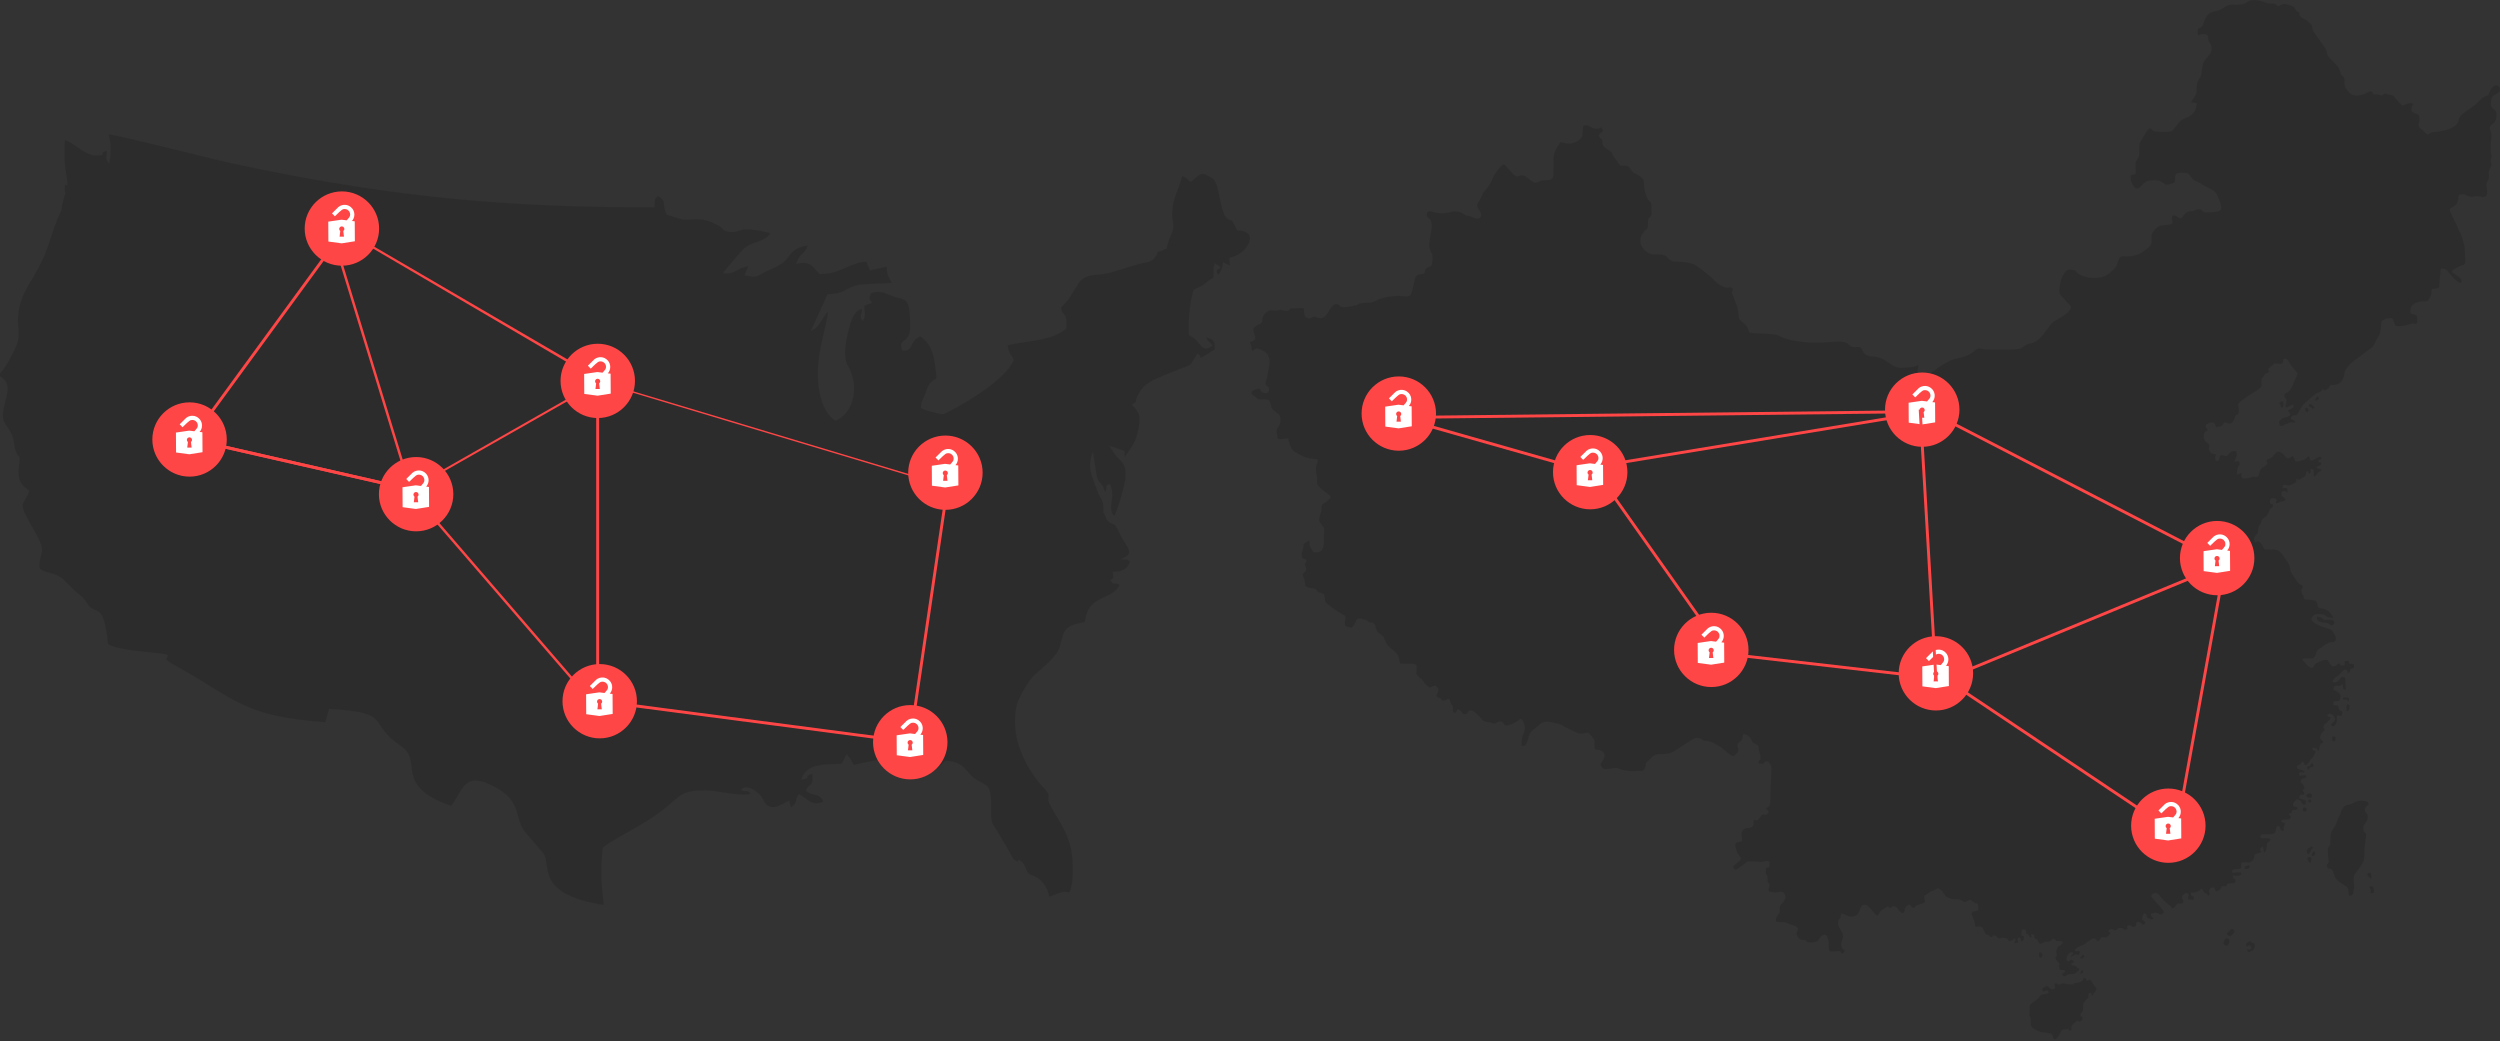 <svg width="1280" height="533" viewBox="0 0 1280 533" fill="none" xmlns="http://www.w3.org/2000/svg">
<rect x="0" y="0" width="1280" height="533" fill="#333333" stroke="none"/>
<g clip-path="url(#clip0_1894_7653)">
<path fill-rule="evenodd" clip-rule="evenodd" d="M0 191.128V192.64C5.845 196.294 3.758 200.913 2.167 207.75C0.027 217.016 3.421 216.572 6.053 222.549C7.463 225.732 6.887 227.741 8.008 230.822C9.86 235.911 10.592 231.58 9.732 238.208C8.819 245.462 10.436 248.308 15.027 251.23C12.156 259.685 8.088 255.406 17.244 271.22C25.199 285 19.513 281.006 20.323 291.211C23.767 293.849 28.123 292.75 32.847 297.006C34.779 298.726 35.612 300.007 37.411 301.679C40.726 304.733 42.132 305.017 44.325 308.542C49.257 316.527 52.723 306.219 55.36 329.889C61.44 333.205 77.509 333.778 85.597 335.081C86.797 338.212 81.187 335.995 90.737 341.319C120.947 358.18 124.675 366.817 166.571 369.792L168.526 362.955C202.127 365.017 186.971 369.663 205.464 382.139C216.787 389.786 201.134 402.236 230.951 412.619C237.447 404.684 237.106 394.167 253.596 403.016C267.631 410.505 263.066 419.092 269.04 426.27L277.961 436.658C282.84 442.661 273.082 457.695 309.134 463.356C307.857 451.9 307.41 446.026 308.611 434.02C313.437 430.287 319.672 427.104 325.673 423.685C332.09 420.006 336.916 416.822 342.083 412.491C348.345 407.272 349.648 404.506 361.675 404.687C367.285 404.767 380.616 408.238 384.343 406.306C381.525 403.695 382.779 406.018 379.362 404.479C381.085 402.311 383.824 403.016 386.275 404.687C389.563 406.958 389.563 407.139 390.972 409.932C394.598 417.031 401.852 410.455 404.015 410.012L405.007 413.404C409.182 410.065 406.235 410.637 409 406.67C412.315 407.897 415.652 413.559 421.546 410.376C419.512 405.73 417.137 408.079 412.701 404.972C413.849 400.56 416.614 403.695 415.936 396.123C410.299 397.949 416.694 397.949 410.299 399.151C412.856 390.931 421.516 391.401 430.907 391.086L433.464 386.152L435.445 388.555C435.862 389.286 435.941 389.597 436.384 390.434L437.142 391.711C449.768 388.422 463.621 385.841 469.648 396.646C477.971 396.149 479.823 393.8 484.073 389.521C490.202 389.703 492.759 391.897 495.343 395.027C503.506 404.892 507.866 396.801 507.446 414.628C507.393 417.133 507.34 419.691 508.279 421.779C508.802 422.954 509.556 423.814 509.582 423.867L516.155 434.986C516.78 436.029 518.424 439.451 519.208 440.076C523.068 443.131 519.522 438.014 523.383 441.565C525.496 443.472 525.027 446.42 527.478 447.777C528.94 448.584 527.633 447.803 528.807 448.273C532.538 449.656 536.008 453.154 537.205 459.051C539.607 458.426 541.744 457.225 543.729 456.808C545.293 456.444 544.85 456.626 545.998 456.702L547.536 456.937C549.752 453.022 549.725 441.251 548.449 434.937C546.596 425.853 541.876 420.036 537.804 412.335C535.092 407.219 538.952 408.292 535.092 404.142C529.822 398.48 525.674 392.503 522.568 384.386C519.803 377.208 518.735 369.041 520.636 360.924C521.576 356.929 527.235 347.379 530.368 344.95C533.603 342.418 541.482 335.449 542.55 331.458C545.107 322.09 544.482 320.601 555.464 318.486C557.082 304.081 568.507 308.072 573.333 299.511C571.299 297.999 569.81 299.537 569.056 297.684C568.927 297.32 568.507 297.476 568.272 297.294C570.802 295.285 569.942 296.85 569.734 292.83C574.795 292.701 577.091 291.552 578.629 287.532C577.352 286.228 575.916 286.41 573.621 286.357C582.125 283.226 576.647 280.562 573.515 273.544C569.992 265.714 570.568 270.178 566.81 266.29L564.904 262.114C565.139 254.754 563.938 257.024 561.798 251.18C558.927 243.195 556.476 239.228 559.582 231.398L561.305 242.593C562.325 248.569 563.916 245.515 565.791 252.041C567.696 249.38 564.749 248.91 568.242 247.864C571.765 254.754 566.283 260.026 570.564 264.255C572.181 261.333 576.068 248.179 576.276 244.264C576.746 235.207 573.302 237.844 568.086 228.241L575.651 230.879L575.939 234.009C578.341 229.833 581.026 228.033 582.511 221.272C584.129 213.912 584.182 211.824 579.511 207.257C582.875 205.116 580.606 206.215 582.72 202.088C585.406 196.817 589.686 194.857 595.19 192.511C613.267 184.811 607.373 189.665 613.085 181.055C617.025 182.988 610.449 185.804 622.033 178.914C621.851 174.268 621.537 173.877 617.677 172.782C618.408 175.026 619.423 175.052 620.912 176.852C614.809 181.498 615.354 174.609 608.729 171.528C608.365 163.383 608.99 156.024 611.051 148.509C613.4 146.891 613.843 147.595 616.476 145.636C618.877 143.889 618.408 143.575 621.355 142.218C621.616 138.853 620.965 136.893 622.112 134.911C628.897 138.981 620.442 135.931 623.703 140.808C625.609 138.25 625.374 138.538 626.314 134.309L628.924 135.612C629.052 135.377 629.446 135.9 629.73 136.029L629.469 131.932C638.079 130.837 646.008 117.998 633.488 117.971L630.931 113.037C630.723 112.957 630.435 112.881 630.2 112.802C628.477 112.124 630.409 113.166 628.844 112.252C624.279 109.565 625.037 95.471 621.124 91.477C614.733 87.327 614.601 89.074 609.983 92.966C606.956 92.053 609.331 92.603 607.922 91.712C606.593 90.905 607.35 90.927 605.286 90.12C603.797 96.176 600.331 101.709 600.119 108.936C599.937 114.128 601.683 114.966 600.066 119.009C598.603 122.636 598.24 122.898 597.3 127.336C588.69 130.886 595.421 126.422 591.039 132.111C589.239 134.407 586.891 134.199 583.811 134.983C577.89 136.522 573.299 138.402 567.351 139.811C560.438 141.456 555.741 139.576 551.907 145.5C547.524 152.283 548.57 151.866 543.141 157.559C544.21 162.751 546.43 158.942 545.933 168.208C537.584 174.81 528.065 174.029 515.882 176.742C516.742 181.726 517.526 180.919 519.091 184.417C514.083 194.649 496.76 204.93 486.168 210.539C482.202 212.654 482.569 212.286 478.471 211.191C475.47 210.38 474.194 210.304 471.531 208.868C471.402 205.946 473.042 203.725 474.216 200.386C475.311 197.358 475.652 196.445 477.815 194.751C478.781 193.993 477.709 195.142 479.486 193.629C478.679 184.261 477.921 176.613 471.163 172.202C465.008 175.151 468.11 179.979 461.981 179.535C459.791 173.244 464.068 176.117 465.686 170.478C466.364 168.155 465.894 159.359 465.295 157.062C464.068 152.287 461.094 153.174 457.053 151.609C452.643 149.884 450.582 148.581 445.991 150.097C444.79 152.708 444.688 152.89 446.514 155.004L442.548 156.543C442.627 160.484 443.487 161.345 441.714 164.373C439.782 161.996 441.271 161.451 441.373 158.135C436.862 158.733 434.956 166.514 434.096 170.402C432.896 175.909 431.539 182.851 434.176 187.365C440.176 197.673 437.15 211.377 427.914 215.367C421.08 211.767 418.368 199.682 418.785 189.01C419.255 177.606 422.645 169.383 424.054 159.442C420.717 162.732 419.906 167.48 415.235 169.386L423.687 150.699C432.975 150.282 431.748 148.115 438.453 146.133C441.661 145.193 451.912 145.348 456.662 144.802C455.124 142.426 454.185 140.861 453.95 136.503L445.419 138.409L443.567 133.945C434.123 134.623 430.157 140.52 419.645 140.285C415.652 136.685 416.095 133.524 407.591 134.987C410.015 128.723 412.523 129.897 413.485 125.721C403.39 127.26 405.216 132.455 398.719 135.874C395.927 137.363 393.086 138.432 390.006 140.103C385.415 142.608 387.162 141.433 381.161 141.043L383.142 136.37C376.543 137.284 377.169 140.52 370.126 139.895C370.441 139.163 379.623 128.465 380.43 127.707C385.491 123.061 390.866 124.577 394.492 119.328C376.49 115.072 379.987 119.381 373.778 118.729C369.657 118.286 370.517 117.031 368.429 115.834C357.474 109.467 353.845 113.878 347.742 111.892C345.81 111.267 343.022 110.536 341.428 109.857C338.742 105.082 341.768 102.888 336.81 100.356C334.435 102.445 335.635 102.13 335.086 106.124C283.227 106.31 236.114 103.646 185.898 96.028C163.306 92.584 141.055 88.487 119.065 83.685C106.878 81.021 62.871 69.641 55.564 68.78C56.973 73.896 56.867 77.838 55.954 83.655C53.45 80.915 54.727 80.6 54.727 77.156C49.693 78.645 55.769 79.399 49.719 79.581C43.355 79.79 38.737 73.343 33.207 71.751C32.79 80.339 32.919 83.234 34.226 91.405C35.4 98.712 32.816 90.962 33.131 97.2C33.26 100.019 33.548 96.233 33.366 98.818C33.211 101.349 33.782 98.295 32.923 100.436L31.695 105.579C31.695 105.787 31.722 106.049 31.695 106.23L31.513 107.458C31.385 107.875 30.472 109.6 30.104 110.46C26.975 117.691 25.172 125.441 21.888 132.694C17.088 143.393 10.8 148.926 9.364 160.67C8.372 168.735 11.425 170.743 7.459 179.016C5.739 182.647 2.375 188.858 0 191.128Z" fill="#0A0A0A" fill-opacity="0.15"/>
</g>
<g clip-path="url(#clip1_1894_7653)">
<path d="M1182.64 393.195C1183.01 392.569 1183.39 392.903 1184.1 392.694C1184.81 392.486 1184.55 391.283 1184.18 390.943C1183.64 390.444 1183.18 390.943 1182.93 391.61C1182.68 392.277 1181.97 392.236 1181.55 392.36C1181.14 392.486 1181.31 393.862 1181.55 394.069C1181.8 394.28 1182.26 393.82 1182.64 393.195Z" fill="#0A0A0A" fill-opacity="0.15"/>
<path d="M1180.97 407.326C1180.85 407.784 1181.26 408.285 1181.85 408.285C1182.43 408.285 1183.47 408.826 1183.64 408.159C1183.81 407.492 1183.77 406.199 1182.56 406.199C1182.56 406.199 1181.81 406.574 1181.39 406.657C1180.97 406.742 1181.1 406.868 1180.97 407.326Z" fill="#0A0A0A" fill-opacity="0.15"/>
<path d="M1182.23 409.41C1181.72 409.41 1181.81 410.036 1181.89 410.535C1181.98 411.035 1183.06 410.952 1183.35 410.577C1183.35 410.577 1183.35 409.784 1183.22 409.493C1183.1 409.201 1182.72 409.41 1182.23 409.41Z" fill="#0A0A0A" fill-opacity="0.15"/>
<path d="M1180.18 413.328C1180.18 413.328 1179.51 413.328 1179.22 413.411C1178.93 413.494 1179.14 414.12 1179.1 414.87C1179.05 415.62 1179.6 415.328 1180.18 415.454C1180.76 415.58 1180.93 415.037 1181.05 414.453C1181.18 413.871 1180.51 413.287 1180.18 413.328Z" fill="#0A0A0A" fill-opacity="0.15"/>
<path d="M1186.35 203.08C1186.35 203.08 1185.47 203.913 1185.39 204.373C1185.31 204.831 1185.22 205.415 1185.93 205.081C1186.64 204.748 1187.43 204.414 1187.39 204.039C1187.35 203.664 1187.18 202.914 1186.35 203.08Z" fill="#0A0A0A" fill-opacity="0.15"/>
<path d="M1183.06 206.916C1182.39 206.667 1182.1 207.125 1182.14 207.5C1182.18 207.875 1182.23 208.167 1182.64 208.333C1183.06 208.5 1183.47 208.5 1183.73 208.957C1183.97 209.416 1184.52 209.207 1184.85 208.791C1185.18 208.374 1184.64 207.997 1183.89 207.457C1183.14 206.916 1183.37 207.033 1183.06 206.916Z" fill="#0A0A0A" fill-opacity="0.15"/>
<path d="M1180.57 208.901C1180.36 208.954 1180.27 209.218 1180.14 209.311C1180.01 209.404 1180.1 209.431 1180.22 209.721C1180.34 210.011 1180.38 210.078 1180.6 210.567C1180.83 211.057 1180.96 211.108 1181.16 211.108C1181.35 211.108 1181.71 210.791 1181.8 210.381C1181.9 209.972 1182.15 209.918 1181.94 209.602C1181.72 209.285 1181.72 209.112 1181.45 208.848C1181.17 208.584 1181 208.795 1180.57 208.901Z" fill="#0A0A0A" fill-opacity="0.15"/>
<path d="M1167.39 207.066C1167.86 207.489 1167.72 207.726 1167.77 208.201C1167.82 208.677 1167.97 208.704 1168.37 208.69C1168.77 208.677 1168.99 208.664 1169.06 208.003C1169.12 207.343 1169.13 206.537 1169.13 205.996C1169.13 205.453 1168.57 205.455 1168.11 205.44C1167.71 205.426 1167.68 205.929 1167.25 206.167C1166.81 206.405 1166.91 206.643 1167.39 207.066Z" fill="#0A0A0A" fill-opacity="0.15"/>
<path d="M1212.28 418.132C1212.41 417.649 1212.26 416.902 1211.5 416.197C1210.73 415.492 1210.89 415.11 1210.83 414.323C1210.77 413.538 1212.18 412.551 1212.63 411.947C1213.07 411.341 1212.59 410.215 1209.89 409.994C1207.19 409.772 1206.67 410.155 1205.46 410.819C1204.25 411.484 1203.49 411.887 1202.46 412.009C1201.59 412.11 1201.07 412.15 1200.34 412.754C1199.62 413.358 1198.73 414.687 1198.47 415.895C1198.21 417.103 1196.43 420.365 1196.15 421.615C1195.87 422.862 1194.36 424.333 1193.69 425.924C1193.03 427.515 1193.07 430.476 1193.11 431.401C1193.15 432.329 1192.61 433.355 1192.18 433.718C1191.76 434.081 1191.86 434.765 1191.86 436.255C1191.86 437.745 1192.16 439.801 1192.2 440.847C1192.24 441.895 1191.68 442.398 1191.38 442.518C1191.07 442.639 1191.38 443.243 1191.62 444.169C1191.86 445.094 1192.81 444.552 1193.57 444.934C1194.34 445.317 1194.56 446.344 1195.02 447.814C1195.49 449.284 1195.71 449.666 1196.92 450.856C1198.13 452.044 1200.48 453.192 1201.51 454.138C1202.54 455.085 1202.5 456.898 1202.52 457.744C1202.54 458.59 1203.16 458.731 1203.79 458.509C1204.41 458.286 1204.75 458.187 1204.95 456.858C1205.15 455.529 1205.42 453.999 1205.28 452.689C1205.13 451.38 1204.83 449.085 1205.54 447.836C1206.24 446.588 1208.24 444.452 1209.63 441.854C1211.02 439.255 1210.33 437.524 1210.64 434.461C1210.94 431.4 1211.3 428.883 1211.46 428.016C1211.62 427.15 1211.36 426.707 1210.78 426.224C1210.19 425.741 1210.05 424.976 1210.03 423.908C1210.01 422.841 1210.47 422.477 1211.54 420.805C1212.61 419.139 1212.16 418.614 1212.28 418.132Z" fill="#0A0A0A" fill-opacity="0.15"/>
<path d="M1213.86 449.779C1214.16 449.736 1214.29 449.475 1214.29 449.067C1214.29 448.657 1214.16 447.901 1213.84 447.232C1213.51 446.563 1213.14 446.709 1212.41 447.124C1211.7 447.534 1212.31 448.7 1212.67 448.787C1213.04 448.873 1213.15 448.938 1213.19 449.263C1213.23 449.585 1213.56 449.822 1213.86 449.779Z" fill="#0A0A0A" fill-opacity="0.15"/>
<path d="M1213.67 453.773C1212.74 453.924 1213.34 454.398 1213.6 455.198C1213.86 455.998 1213.84 455.761 1213.71 456.667C1213.58 457.574 1214.03 457.378 1214.62 457.292C1215.2 457.206 1215.48 457.12 1215.48 456.818C1215.48 456.516 1215.44 455.414 1215.33 454.831C1215.22 454.249 1214.8 453.588 1213.67 453.773Z" fill="#0A0A0A" fill-opacity="0.15"/>
<path d="M1184.54 435.852C1184 435.938 1184.21 436.348 1184.08 436.629C1183.95 436.909 1183.87 436.931 1183.67 437.148C1183.48 437.364 1183.52 437.903 1183.89 438.205C1184.26 438.507 1184.49 438.572 1184.77 438.119C1185.06 437.666 1185.53 437.254 1185.4 436.758C1185.27 436.262 1185.05 435.769 1184.54 435.852Z" fill="#0A0A0A" fill-opacity="0.15"/>
<path d="M1184.21 434.082C1184.3 433.778 1184.06 433.715 1183.52 433.541C1182.98 433.368 1182.86 433.498 1182.75 433.778C1182.64 434.059 1182.41 434.044 1181.8 434.319C1181.13 434.621 1181.54 435.009 1181.21 435.247C1180.89 435.484 1180.95 435.7 1181.13 436.392C1181.3 437.082 1181.47 437.191 1181.62 437.298C1181.78 437.405 1182.47 436.974 1182.83 436.455C1183.2 435.937 1183.27 435.203 1183.37 434.943C1183.48 434.686 1184.13 434.384 1184.21 434.082Z" fill="#0A0A0A" fill-opacity="0.15"/>
<path d="M1182.33 438.744C1181.58 438.744 1181.58 439.24 1181.47 439.889C1181.36 440.536 1181.64 440.515 1181.9 440.817C1182.16 441.119 1182.16 441.66 1182.35 441.617C1182.55 441.573 1183.18 441.595 1183.22 441.401C1183.26 441.207 1183.5 439.695 1183.5 439.393C1183.5 439.089 1183.07 438.744 1182.33 438.744Z" fill="#0A0A0A" fill-opacity="0.15"/>
<path d="M1278.13 43.686C1276.63 43.603 1275.22 45.395 1274.51 47.479C1273.8 49.563 1273.47 48.728 1272.13 49.395C1270.8 50.062 1269.97 51.27 1267.3 53.522C1264.63 55.774 1262.17 57.148 1261.42 57.817C1260.67 58.482 1258.92 59.859 1258.67 61.983C1258.42 64.109 1254.62 65.986 1252.5 66.528C1250.37 67.071 1247.58 67.527 1245.96 67.569C1244.33 67.61 1243.37 69.027 1242.79 68.82C1242.2 68.612 1240.58 66.485 1239.2 65.694C1237.83 64.902 1238.54 63.694 1238.83 60.943C1239.12 58.192 1236.58 58.109 1235.37 57.525C1234.16 56.942 1234.74 54.315 1235.49 53.524C1236.24 52.731 1233.37 52.523 1231.58 53.441C1229.78 54.359 1230.08 54.066 1228.83 52.898C1227.58 51.732 1226.41 50.106 1225.62 49.273C1224.82 48.44 1222.41 48.44 1221.49 47.897C1220.57 47.354 1220.53 48.647 1219.41 48.815C1218.28 48.982 1218.49 48.189 1217.15 48.313C1215.82 48.44 1214.9 48.398 1214.65 47.315C1214.4 46.231 1213.19 46.772 1211.32 47.731C1209.44 48.69 1205.11 49.983 1202.73 47.315C1200.36 44.646 1200.1 42.896 1200.4 41.938C1200.69 40.979 1200.27 39.436 1199.39 38.895C1198.52 38.352 1198.35 37.018 1197.69 35.269C1197.02 33.519 1193.02 30.183 1192.06 28.849C1191.1 27.515 1191.64 26.224 1190.93 25.265C1190.23 24.306 1186.14 18.47 1184.89 16.636C1183.64 14.803 1184.1 14.302 1183.72 13.22C1183.35 12.136 1181.18 10.259 1179.01 9.259C1176.84 8.26 1177.55 7.05 1177.14 6.466C1176.72 5.882 1176.18 6.342 1175.3 4.798C1174.43 3.257 1174.47 3.506 1173.55 3.131C1172.63 2.756 1172.38 2.588 1171.05 2.213C1169.72 1.838 1168.63 1.921 1167.51 2.673C1166.38 3.423 1166.42 3.131 1165.8 2.631C1165.17 2.132 1164.92 1.838 1163.25 1.838C1161.59 1.838 1161.42 1.797 1159.84 1.256C1158.25 0.713 1156.25 -0.037 1153.83 0.005C1151.42 0.046 1151.25 0.63 1149.75 1.548C1148.25 2.465 1145.75 2.507 1143.25 2.381C1140.74 2.256 1139.95 3.089 1137.41 4.55C1136.68 4.971 1136.2 5.207 1135.84 5.351C1134.94 5.708 1134.68 5.499 1132.78 6.091C1130.11 6.924 1129.11 9.385 1128.32 11.467C1127.53 13.552 1127.53 13.761 1126.11 14.302C1124.7 14.844 1125.41 14.927 1125.24 16.676C1125.07 18.428 1125.99 18.178 1126.45 17.718C1126.91 17.26 1129.57 17.26 1130.2 18.176C1130.82 19.094 1130.24 20.136 1130.91 21.178C1131.57 22.218 1132.62 23.637 1132.32 25.429C1132.03 27.22 1131.03 28.512 1129.32 30.18C1127.61 31.848 1127.41 35.349 1127.11 37.476C1126.82 39.602 1126.16 39.851 1125.32 41.477C1124.49 43.103 1124.74 44.104 1124.66 46.604C1124.57 49.105 1122.28 51.148 1122.11 51.732C1121.95 52.314 1122.07 52.565 1123.61 52.731C1125.16 52.898 1124.95 52.814 1124.61 54.065C1124.28 55.314 1124.07 57.025 1122.11 58.691C1120.15 60.359 1118.15 60.442 1116.36 61.983C1114.57 63.526 1112.82 66.985 1111.36 67.32C1109.9 67.653 1106.94 67.653 1104.15 67.403C1101.35 67.152 1102.02 65.735 1100.81 65.694C1099.6 65.652 1097.52 70.071 1096.27 71.863C1095.02 73.655 1095.31 75.032 1095.31 77.366C1095.31 79.7 1095.39 79.949 1094.1 81.869C1092.81 83.786 1093.51 86.037 1093.51 87.912C1093.51 89.789 1092.52 89.247 1091.68 89.456C1090.85 89.665 1090.85 89.665 1090.93 91.206C1091.02 92.749 1091.02 93.166 1092.43 95.333C1093.85 97.502 1095.47 96.209 1096.18 95.418C1096.89 94.625 1098.19 93.083 1099.85 92.625C1101.52 92.165 1105.06 91.875 1107.19 93.375C1109.31 94.875 1108.65 94.5 1109.27 94.542C1109.9 94.583 1111.36 94.167 1112.61 93.792C1113.86 93.416 1113.61 91.999 1113.69 90.332C1113.78 88.664 1115.32 88.332 1118.15 88.498C1120.99 88.666 1120.65 89.248 1122.11 91.084C1123.57 92.917 1123.86 92.167 1126.95 94.127C1130.03 96.087 1132.16 96.752 1133.62 97.796C1135.07 98.836 1136.74 103.255 1137.2 105.799C1137.66 108.342 1135.41 108.508 1131.07 108.717C1126.74 108.925 1128.41 107.675 1126.53 107.216C1124.66 106.758 1124.03 107.924 1122.19 108.09C1120.36 108.258 1119.65 108.216 1118.07 110.259C1116.48 112.302 1116.82 111.759 1115.86 111.593C1114.9 111.426 1114.82 110.551 1113.4 110.344C1111.98 110.135 1111.98 111.218 1111.98 111.968C1111.98 112.718 1112.61 114.011 1112.15 114.427C1111.69 114.844 1109.61 115.221 1107.86 115.26C1106.11 115.302 1104.69 115.761 1102.77 118.179C1100.86 120.597 1101.9 121.471 1101.61 123.682C1101.31 125.89 1101.4 125.6 1097.52 128.641C1093.64 131.685 1088.81 131.267 1087.02 131.184C1085.22 131.101 1084.85 132.476 1083.89 135.269C1082.93 138.062 1080.14 139.854 1078.3 141.022C1076.47 142.19 1071.47 142.982 1066.97 141.482C1062.47 139.98 1063.67 138.646 1062.01 138.312C1060.34 137.979 1058.55 137.604 1057.46 139.145C1056.38 140.687 1055.21 141.77 1054.55 146.732C1053.88 151.692 1055.34 150.942 1057.42 153.693C1059.51 156.444 1060.8 156.278 1060.09 158.195C1059.38 160.113 1055.13 162.655 1052.63 163.948C1050.13 165.24 1048.67 168.116 1045.96 171.41C1043.25 174.702 1041.33 175.495 1038.91 175.995C1036.5 176.496 1036.04 177.87 1034.37 178.454C1032.7 179.038 1021.87 179.162 1017.82 178.953C1013.78 178.746 1013.24 177.495 1010.9 179.579C1008.57 181.663 1006.99 182.371 1001.27 183.706C995.562 185.04 990.312 190.167 988.769 190.708C987.227 191.251 985.644 191.5 983.225 190.999C980.807 190.499 982.143 189.374 982.185 187.789C982.226 186.205 981.642 187.331 980.432 187.622C979.224 187.914 978.267 188.038 974.389 188.33C970.513 188.622 969.013 186.872 966.386 185.245C963.759 183.621 962.466 182.786 958.298 182.453C954.13 182.119 953.879 179.828 953.254 178.618C952.628 177.41 952.046 177.659 949.711 177.7C947.376 177.742 947.001 176.617 945.752 175.742C944.501 174.866 942 174.783 937.415 175.075C932.83 175.367 930.954 175.701 924.494 175.201C918.032 174.7 913.781 173.409 910.905 171.908C909.715 171.289 907.132 171.023 904.434 170.874C901.027 170.686 897.438 170.68 896.236 170.371C896.085 170.333 895.971 170.29 895.901 170.24C894.818 169.49 895.817 168.073 893.024 165.614C890.231 163.154 890.44 163.78 890.231 161.445C890.024 159.111 889.73 157.403 888.522 154.484C887.312 151.565 887.105 150.608 886.813 150.065C886.521 149.523 887.565 148.773 887.146 147.815C886.73 146.856 885.062 147.273 884.022 147.314C882.98 147.356 879.52 145.564 877.185 143.021C874.851 140.478 871.391 138.186 868.557 136.06C865.722 133.935 858.969 133.935 857.595 133.976C856.219 134.018 854.094 132.559 853.427 131.517C852.76 130.475 849.967 130.059 847.091 130.266C844.214 130.473 840.067 127.412 839.88 123.66C839.692 119.908 842.443 117.907 843.193 117.283C843.943 116.658 843.756 114.907 843.756 113.72C843.756 112.531 843.943 111.719 844.944 110.906C845.946 110.093 845.633 108.719 845.57 106.343C845.507 103.967 845.443 103.653 844.632 103.029C843.819 102.404 842.88 100.716 842.193 97.84C841.506 94.963 841.881 93.526 841.506 92.15C841.131 90.775 837.268 88.808 836.509 88.422C835.751 88.035 834.731 86.361 834.079 85.515C833.426 84.67 831.752 84.828 830.836 84.846C829.92 84.864 829.497 84.829 828.828 83.736C828.16 82.644 825.516 79.616 825.375 78.505C825.234 77.395 822.451 76.304 821.36 75.281C820.268 74.259 820.425 72.55 820.372 71.865C820.319 71.178 819.896 71.284 819.123 70.438C818.346 69.591 818.575 69.029 819.245 68.393C819.914 67.76 820.867 67.302 820.707 66.913C820.55 66.527 820.02 65.539 819.81 65.382C819.597 65.222 819.511 65.4 818.929 65.68C818.348 65.963 817.555 66.05 816.444 65.84C815.334 65.627 813.494 64.142 811.805 64.079C810.117 64.016 810.431 65.767 810.305 68.518C810.18 71.269 807.179 72.832 804.554 73.395C801.928 73.957 799.552 72.457 798.99 72.894C798.427 73.332 796.552 76.269 795.927 77.958C795.301 79.645 795.362 82.835 795.301 86.835C795.24 90.836 795.427 90.587 794.425 91.525C793.426 92.462 791.425 92.212 789.799 92.336C788.174 92.462 786.735 93.963 785.672 93.524C784.608 93.086 782.421 91.337 780.982 90.211C779.544 89.084 777.418 90.46 776.356 90.335C775.292 90.211 770.666 84.333 770.041 84.083C769.415 83.832 765.414 88.083 764.102 91.585C762.787 95.086 761.1 96.398 759.225 98.901C759.225 98.901 758.959 99.956 758.334 101.045C757.708 102.133 757.278 102.891 756.487 104.342C755.695 105.794 757.444 107.309 758.103 108.958C758.762 110.606 757.97 111.628 757.081 111.794C756.192 111.96 755.267 111.859 754.311 111.366C753.356 110.871 752.367 110.541 751.245 110.408C750.125 110.277 749.3 109.386 748.114 108.792C746.927 108.2 744.324 108.067 743.102 108.43C741.883 108.792 740.003 109.156 738.355 109.189C736.707 109.222 734.399 108.761 733.344 108.364C732.288 107.967 730.772 107.77 730.508 109.683C730.244 111.596 732.156 111.596 732.717 113.309C733.277 115.023 733.145 116.87 732.683 118.782C732.222 120.693 731.628 125.079 731.694 126.035C731.759 126.99 732.189 127.881 733.014 129.76C733.838 131.64 733.211 134.408 733.08 135.365C732.947 136.321 732.288 136.321 731.167 136.815C730.045 137.31 729.683 138.133 729.584 138.76C729.484 139.386 729.848 140.046 727.737 140.343C725.626 140.64 724.737 140.673 724.076 144.168C723.416 147.664 723.252 147.993 722.526 150.301C721.801 152.609 718.999 151.454 715.57 151.487C712.142 151.521 707.494 152.312 704.625 153.862C701.756 155.412 700.9 154.851 698.592 155.082C696.284 155.312 696.219 155.213 695.559 155.74C694.898 156.268 690.712 157.224 688.174 157.224C685.634 157.224 686.261 156.104 684.514 155.674C682.767 155.246 680.853 158.278 679.667 160.289C678.48 162.3 677.228 162.927 675.611 162.861C673.995 162.794 674.425 162.102 672.875 162.2C671.325 162.3 671.788 163.123 669.842 162.959C667.897 162.793 667.633 160.287 667.666 158.87C667.7 157.453 667.203 157.75 666.414 157.717C665.624 157.684 664.007 157.881 662.227 157.881C660.446 157.881 660.579 157.981 660.018 158.673C659.457 159.364 658.701 159.233 657.118 158.936C655.536 158.639 656.293 158.475 654.745 158.77C653.195 159.067 652.601 159.199 651.712 158.968C650.821 158.737 649.997 158.573 648.184 159.99C646.37 161.407 646.37 163.188 646.237 164.44C646.106 165.693 643.765 166.32 642.413 167.374C641.062 168.43 641.82 169.385 642.446 171.725C643.071 174.066 641.885 174.461 640.798 174.792C639.709 175.122 639.94 175.286 640.27 176.111C640.601 176.935 640.698 177.825 640.929 178.913C641.16 180.002 641.918 179.341 642.182 179.079C642.446 178.815 643.04 178.255 644.127 178.552C645.214 178.849 647.588 179.705 648.874 181.386C650.16 183.068 650.16 185.772 649.632 188.31C649.105 190.849 648.741 193.947 648.083 195.497C647.424 197.047 648.841 197.837 649.302 198.167C649.764 198.497 649.928 199.981 649.468 200.704C649.007 201.431 647.49 201.431 646.368 200.935C645.248 200.44 645.379 199.055 644.852 198.99C644.324 198.924 643.269 199.254 642.082 199.616C640.894 199.979 640.763 200.804 640.665 201.199C640.566 201.594 641.357 202.319 642.313 202.913C643.269 203.507 643.4 203.968 644.027 204.298C644.654 204.628 646.236 204.429 647.424 204.429C648.612 204.429 649.764 204.76 650.029 205.352C650.293 205.946 650.721 207.561 651.051 208.782C651.38 210.001 653.852 211.352 654.513 211.946C655.173 212.54 655.435 213.002 655.568 214.683C655.699 216.365 654.942 217.913 654.083 219.232C653.227 220.55 653.852 222 654.018 223.451C654.184 224.901 654.249 224.639 655.073 224.803C655.898 224.969 656.721 224.803 658.24 224.572C659.756 224.342 659.492 224.637 659.788 225.659C660.085 226.681 660.382 227.67 661.14 229.517C661.898 231.364 666.118 233.045 668.327 234.067C670.535 235.089 674.063 234.826 674.524 235.287C674.986 235.748 674.589 236.409 674.161 237.628C673.733 238.848 673.733 239.409 673.764 241.123C673.798 242.837 674.523 243.793 674.325 246.034C674.128 248.276 674.919 248.772 676.667 250.42C678.414 252.068 680.259 253.024 680.953 253.815C681.034 253.91 681.097 253.996 681.145 254.081C681.502 254.706 680.963 255.1 680.294 255.826C679.537 256.651 677.822 257.771 677.261 258.068C676.7 258.365 676.6 259.223 676.569 260.904C676.536 262.585 675.744 263.607 675.513 264.926C675.283 266.245 675.348 266.245 675.48 266.738C675.611 267.234 676.964 269.31 677.589 269.871C678.215 270.432 677.953 272.047 677.853 273.432C677.755 274.818 677.92 277.058 677.689 278.971C677.458 280.883 676.634 282.333 675.316 282.597C673.997 282.861 673.008 282.763 672.58 282.663C672.15 282.564 671.689 281.113 671.327 280.849C670.965 280.586 670.469 279.432 670.502 278.113C670.535 276.794 670.502 276.63 669.644 277.025C668.788 277.42 668.491 277.75 667.865 278.211C667.24 278.672 667.437 279.2 667.271 280.255C667.105 281.311 666.81 281.97 666.579 282.861C666.349 283.75 666.513 285.2 666.613 285.464C666.711 285.728 667.799 286.322 668.46 286.52C669.118 286.717 668.788 287.211 668.723 287.739C668.659 288.265 668.031 288.497 668.031 288.926C668.031 289.354 668.229 289.42 668.625 290.673C669.02 291.926 668.526 292.289 668.031 292.817C667.537 293.344 667.242 293.607 667.042 293.905C666.845 294.201 667.306 295.322 667.768 296.575C668.229 297.828 668.131 299.343 668.328 299.839C668.526 300.334 670.34 301.157 671.428 301.157C672.517 301.157 673.803 301.684 674.098 302.114C674.395 302.542 674.594 303.103 675.417 303.267C676.242 303.432 677.659 304.026 677.823 304.223C677.988 304.421 678.449 306.862 678.416 307.587C678.382 308.312 679.966 309.5 681.943 311.048C683.921 312.598 686.56 314.048 688.076 314.973C689.593 315.895 688.702 317.017 688.604 318.137C688.506 319.259 688.473 319.884 688.77 320.346C689.065 320.807 691.078 321.301 691.868 321.335C692.66 321.368 694.044 318.927 694.307 318.004C694.571 317.082 695.099 316.488 696.747 316.785C698.394 317.08 698.527 317.279 698.922 317.311C699.319 317.344 699.747 317.574 700.505 318.235C701.263 318.894 701.824 318.563 702.516 318.63C703.208 318.694 704.099 319.685 704.197 320.672C704.297 321.661 704.725 322.617 705.317 323.475C705.911 324.333 708.053 325.355 708.548 326.444C709.044 327.531 709.306 329.08 711.02 330.927C712.736 332.774 713.559 332.938 714.945 334.422C716.329 335.905 716.362 337.586 716.593 338.808C716.823 340.027 717.12 339.83 718.01 339.83C718.901 339.83 720.021 339.83 722.165 339.83C724.307 339.83 725.329 340.127 725.329 341.346C725.329 342.566 725.198 344.677 725.264 345.138C725.329 345.599 726.121 346.193 726.715 346.852C727.309 347.513 728.034 347.413 728.824 348.963C729.615 350.513 731.363 351.666 731.66 351.865C731.957 352.063 732.615 351.963 733.901 351.304C735.187 350.644 736.243 351.963 736.374 353.118C736.507 354.271 735.649 355.655 735.385 355.987C735.121 356.316 735.881 357.009 737.165 357.47C738.451 357.932 737.529 358.393 738.582 358.69C739.638 358.987 740.594 358.229 740.988 357.998C741.385 357.767 742.011 357.998 742.241 358.361C742.472 358.723 742.537 359.911 743.395 360.933C744.252 361.956 743.823 363.275 743.856 363.967C743.889 364.659 744.286 364.856 744.845 364.956C745.406 365.055 745.736 364.395 746.064 363.605C746.395 362.814 746.922 363.242 747.712 363.869C748.504 364.496 748.734 365.716 749.987 365.649C751.24 365.583 751.109 365.352 751.569 364.528C752.03 363.703 752.855 363.472 754.141 364.033C755.427 364.594 758.722 368.153 758.855 368.517C758.986 368.879 760.371 369.637 762.183 369.803C763.997 369.969 764.128 370.53 764.951 370.53C765.776 370.53 766.7 369.738 767.226 369.507C767.754 369.277 768.808 369.375 769.269 369.771C769.732 370.166 770.094 371.057 770.686 371.387C771.28 371.718 772.369 371.222 773.917 370.762C775.467 370.301 777.742 368.553 778.203 368.289C778.664 368.026 778.828 368.092 779.126 368.289C779.423 368.487 779.653 369.048 780.017 369.97C780.378 370.895 780.511 371.125 780.742 372.279C780.972 373.432 780.149 375.179 779.686 376.498C779.225 377.817 778.961 379.96 778.994 381.246C779.028 382.532 779.29 381.906 779.753 381.906C780.214 381.906 780.544 381.939 780.972 381.543C781.402 381.148 782.389 378.674 782.522 377.884C782.655 377.092 783.281 375.906 783.578 375.181C783.875 374.456 787.698 371.52 788.853 370.533C790.006 369.544 792.283 369.346 793.369 369.575C794.456 369.808 795.809 370.267 796.897 370.4C797.984 370.531 799.403 371.125 800.458 371.718C801.514 372.312 802.8 373.103 804.414 373.762C806.03 374.421 806.951 375.146 808.27 375.509C809.59 375.871 810.579 375.674 811.04 375.476C811.501 375.279 812.656 375.015 813.249 375.279C813.843 375.543 815.095 377.223 815.952 378.279C816.808 379.334 816.215 381.74 816.38 382.598C816.544 383.456 816.808 383.884 818.127 383.884C819.446 383.884 820.863 384.709 821.325 385.831C821.786 386.952 821.159 388.203 820.897 388.864C820.633 389.524 819.347 391.106 819.511 391.6C819.677 392.095 820.205 393.314 821.291 393.678C822.378 394.041 825.149 393.381 826.567 393.25C827.984 393.117 828.511 393.349 829.334 393.744C830.159 394.141 831.906 394.502 833.489 394.7C835.072 394.897 836.324 394.733 837.644 394.733C838.962 394.733 840.15 394.766 840.809 394.733C841.468 394.7 842.722 392.821 842.558 391.7C842.392 390.578 844.239 389.096 845.953 387.545C847.667 385.995 848.953 386.061 850.997 386.094C853.042 386.128 855.086 385.831 856.667 384.941C858.25 384.05 864.415 379.897 866.559 378.577C868.701 377.258 870.251 377.917 871.57 378.841C872.889 379.764 872.823 379.039 875.129 379.6C877.439 380.16 881.296 382.6 882.977 384.116C884.657 385.633 886.536 387.083 887.327 387.15C888.119 387.216 889.008 385.897 889.569 385.271C890.13 384.646 890.095 383.524 889.865 382.832C889.634 382.14 889.569 381.745 889.634 381.118C889.7 380.492 890.623 380.031 891.282 379.437C891.942 378.843 892.37 377.559 892.403 376.536C892.437 375.514 893.523 375.778 895.073 376.8C896.621 377.822 896.621 379.009 897.282 379.9C897.942 380.789 900.085 381.515 900.216 381.778C900.267 381.881 900.282 382.19 900.312 382.59C900.355 383.219 900.428 384.08 900.71 384.745C901.171 385.834 901.336 387.415 901.437 388.207C901.535 388.998 900.645 389.031 900.415 389.987C900.184 390.943 900.941 390.91 901.668 391.076C902.393 391.242 903.086 391.009 903.546 390.317C904.007 389.625 904.371 389.426 905.227 389.987C906.083 390.548 906.843 391.801 906.909 393.515C906.976 395.229 906.315 406.207 906.382 409.241C906.446 412.274 906.118 411.78 906.052 412.374C905.987 412.968 904.865 413.429 904.568 413.626C904.271 413.824 904.173 414.187 904.568 414.549C904.965 414.912 905.458 415.01 905.557 415.407C905.655 415.802 905.162 416.429 904.732 416.857C904.303 417.285 904.072 417.187 902.952 417.021C901.832 416.857 901.435 418.374 900.677 419.099C899.919 419.824 899.919 420.121 899.094 419.955C898.269 419.791 898.072 419.725 897.974 419.856C897.874 419.988 897.776 421.109 897.677 422.23C897.577 423.35 896.225 423.714 895.501 423.911C894.775 424.109 894.084 423.845 893.555 424.175C893.029 424.505 892.435 424.636 891.907 425.725C891.381 426.812 891.94 428.922 891.907 429.978C891.874 431.033 891.71 430.836 890.787 430.967C889.863 431.098 888.841 431.328 888.479 432.12C888.117 432.911 888.841 434.264 889.204 435.747C889.567 437.231 890.82 438.285 891.116 438.912C891.413 439.537 891.346 440.297 890.688 440.759C890.029 441.22 888.841 442.144 887.887 443.034C886.929 443.925 887.654 444.486 888.117 445.111C888.579 445.737 889.304 445.111 890.062 444.583C890.82 444.056 893.359 442.34 893.92 441.714C894.481 441.089 894.844 440.956 896.723 441.022C898.601 441.087 899.426 441.154 900.776 441.286C902.129 441.417 902.293 441.319 903.513 441.089C904.732 440.858 903.974 440.759 904.93 440.825C905.886 440.89 906.116 441.286 905.985 442.903C905.852 444.517 905.258 444.089 904.666 444.253C904.074 444.419 904.138 444.914 904.138 445.967C904.138 447.021 903.972 447.484 904.502 447.881C905.028 448.277 904.996 449.792 904.93 451.012C904.863 452.231 905.391 451.934 905.886 452.562C906.38 453.189 905.919 453.914 905.755 454.309C905.59 454.704 905.524 454.969 905.524 455.761C905.524 456.551 906.05 456.519 907.27 456.717C908.489 456.914 908.424 456.947 909.183 456.947C909.939 456.947 910.336 456.816 911.227 456.652C912.117 456.486 912.842 456.652 913.203 457.08C913.567 457.508 914.161 458.333 914.161 459.255C914.161 460.178 913.139 462.091 912.248 462.752C911.357 463.412 911.325 464.005 911.227 465.291C911.128 466.577 911.358 466.938 911.03 467.434C910.699 467.929 909.677 469.246 909.48 469.709C909.282 470.171 909.282 470.765 909.282 471.424C909.282 472.082 910.535 472.116 911.788 472.084C913.041 472.051 914.163 472.215 914.921 472.578C915.679 472.94 915.843 473.204 917.493 473.567C919.141 473.929 919.998 474.654 920.393 475.116C920.788 475.577 920.163 477.127 919.932 477.555C919.701 477.983 920.098 479.238 920.69 480.094C921.283 480.95 922.702 481.511 923.591 481.282C924.48 481.05 924.349 481.249 924.711 481.743C925.074 482.238 925.503 482.599 927.316 482.535C929.13 482.468 929.361 482.369 930.35 481.909C931.339 481.448 931.767 479.931 932.427 479.403C933.086 478.876 933.745 478.711 934.339 478.678C934.933 478.645 935.394 479.173 935.658 479.964C935.922 480.756 936.152 481.415 936.283 482.073C936.415 482.734 936.086 484.712 936.448 486.162C936.809 487.612 937.042 487.151 939.448 487.085C941.856 487.02 941.129 486.92 941.756 486.985C942.382 487.051 942.416 487.843 942.944 488.107C943.472 488.371 944.066 487.712 944.296 487.051C944.527 486.391 944.625 486.426 943.868 486.129C943.11 485.832 943.142 485.14 942.813 484.415C942.483 483.69 943.01 481.876 943.538 480.228C944.066 478.58 942.78 476.734 941.824 475.184C940.867 473.634 941.066 472.481 941.13 471.986C941.197 471.492 941.593 470.602 941.955 470.305C942.317 470.008 942.516 468.888 942.647 468.161C942.778 467.436 943.108 467.733 943.9 468.03C944.691 468.327 944.922 468.525 946.308 469.086C947.692 469.646 950.033 469.349 951.055 468.13C952.077 466.91 952.241 465.591 952.836 464.371C953.428 463.152 954.155 463.349 954.682 463.218C955.21 463.087 956.365 463.81 956.991 464.504C957.616 465.198 959.86 467.702 960.352 468.362C960.847 469.023 961.439 468.988 962.297 467.34C963.155 465.692 965.925 464.57 966.089 464.373C966.253 464.176 966.683 463.976 966.88 464.273C967.078 464.57 967.308 465.098 967.936 464.834C968.561 464.57 968.727 463.945 969.484 463.945C970.242 463.945 971.233 464.637 971.693 465.296C972.155 465.956 972.451 466.582 973.34 467.24C974.231 467.899 974.165 467.438 974.659 467.141C975.154 466.844 975.219 466.218 975.318 465.327C975.416 464.436 976.934 463.085 977.495 463.118C978.055 463.152 978.385 463.679 978.551 464.074C978.717 464.469 979.375 465.063 979.803 464.899C980.232 464.735 980.595 464.305 981.089 463.777C981.586 463.251 983.331 463.052 984.848 462.36C986.366 461.668 985.211 460.744 985.211 459.46C985.211 458.174 986.003 458.404 986.431 458.043C986.859 457.679 987.848 456.592 989.234 456.196C990.619 455.801 990.389 455.701 991.014 455.371C991.64 455.041 992.069 454.745 992.3 454.81C992.531 454.876 994.014 455.701 994.542 456.524C994.824 456.966 995.181 457.444 995.493 457.868C995.763 458.238 996 458.569 996.125 458.798C996.389 459.292 997.212 459.358 998.036 459.82C998.861 460.281 999.751 460.48 1001.13 460.445C1002.52 460.412 1003.08 460.445 1003.21 460.478C1003.34 460.512 1004.8 461.401 1005.39 461.731C1005.98 462.061 1006.71 461.764 1007.13 461.368C1007.56 460.971 1008.32 460.61 1008.85 460.774C1009.38 460.94 1010.56 462.06 1011.22 462.357C1011.88 462.654 1012.61 462.752 1012.67 462.949C1012.74 463.147 1012.94 465.423 1012.87 465.883C1012.81 466.344 1012.18 466.213 1011.88 466.311C1011.59 466.411 1010.89 466.575 1010.2 466.772C1009.51 466.97 1009.41 467.728 1009.41 467.959C1009.41 468.19 1010.47 470.695 1010.76 471.453C1011.06 472.212 1011.19 473.861 1011.45 474.356C1011.72 474.85 1012.48 474.52 1013.23 474.322C1013.99 474.125 1014.32 474.52 1014.85 474.817C1015.38 475.114 1015.68 476.73 1016.04 477.059C1016.4 477.389 1016.4 477.784 1016.56 478.147C1016.73 478.509 1017.16 478.411 1017.82 478.675C1018.48 478.939 1018.67 479.367 1018.81 479.5C1018.94 479.631 1019.33 479.73 1019.63 479.764C1019.93 479.797 1020.06 479.5 1020.36 479.169C1020.65 478.839 1021.25 478.906 1021.68 479.103C1022.1 479.301 1022.47 479.795 1022.93 480.192C1023.39 480.587 1024.71 480.356 1024.87 480.225C1025.04 480.094 1025.76 480.16 1026.88 480.356C1028.01 480.553 1028.33 481.476 1028.57 481.808C1028.8 482.138 1029.88 481.61 1030.61 481.214C1031.33 480.819 1030.97 480.819 1031.17 480.653C1031.37 480.489 1031.93 480.522 1031.86 481.147C1031.8 481.773 1031.47 482.467 1031.44 482.795C1031.4 483.125 1032.46 482.762 1032.98 482.73C1033.51 482.697 1033.12 481.478 1033.12 480.85C1033.12 480.223 1033.45 480.092 1033.81 480.061C1034.17 480.027 1034.27 480.16 1034.47 480.422C1034.67 480.686 1034.67 481.478 1034.8 481.839C1034.93 482.203 1035.62 482.037 1035.95 481.411C1036.28 480.786 1036.25 480.026 1036.25 479.598C1036.25 479.169 1035.92 479.136 1035.26 479.103C1034.6 479.07 1035.03 478.773 1035 478.081C1034.96 477.389 1035.09 476.103 1035.33 475.939C1035.56 475.774 1036.84 475.708 1037.27 476.466C1037.7 477.225 1036.91 478.015 1037.47 478.081C1038.03 478.147 1038.46 478.444 1038.79 479.004C1039.12 479.564 1039.22 480.158 1039.84 480.026C1040.47 479.895 1040.01 479.201 1039.91 478.609C1039.81 478.015 1040.17 478.411 1040.96 478.444C1041.75 478.478 1041.49 479.005 1041.52 479.664C1041.56 480.323 1041.98 480.85 1042.74 480.983C1043.5 481.114 1042.91 481.247 1043.3 481.708C1043.7 482.17 1043.83 482.764 1044.26 483.159C1044.69 483.553 1045.38 482.961 1046.3 482.565C1047.23 482.17 1046.7 482.17 1047.75 482.17C1048.81 482.17 1049.2 482.234 1049.77 481.906C1050.32 481.576 1050.82 480.653 1051.08 480.587C1051.35 480.522 1052.17 480.85 1052.6 481.443C1052.87 481.821 1052.97 481.864 1053.28 481.846C1053.46 481.836 1053.7 481.806 1054.08 481.806C1055.14 481.806 1055.7 482.004 1056.03 482.234C1056.36 482.465 1055.47 483.751 1054.81 484.113C1054.15 484.476 1054.05 484.245 1053.63 484.773C1053.2 485.301 1053.39 485.795 1053.1 486.026C1052.8 486.257 1052.64 487.081 1053 488.268C1053.36 489.454 1052.7 489.718 1052.44 490.08C1052.17 490.443 1052.34 490.772 1052.67 491.333C1053 491.893 1053.76 492.421 1054.15 492.949C1054.55 493.476 1054.42 493.871 1054.19 494.268C1053.96 494.663 1054.25 495.191 1054.52 496.015C1054.78 496.84 1055.14 496.674 1055.84 496.641C1056.53 496.608 1056.86 496.674 1057.12 496.905C1057.39 497.135 1057.25 497.399 1057.02 497.761C1056.79 498.124 1055.8 498.453 1055.7 498.75C1055.61 499.047 1056.2 499.673 1056.69 499.838C1057.19 500.003 1057.95 499.442 1058.54 499.08C1059.13 498.717 1059.23 498.849 1060.39 498.783C1061.54 498.718 1061.67 498.718 1062.53 498.355C1063.39 497.993 1063.75 497.266 1064.18 496.905C1064.61 496.541 1064.67 496.213 1064.61 495.949C1064.54 495.685 1063.75 495.683 1063.75 495.683C1063.45 495.288 1062.99 494.761 1062.46 494.497C1061.94 494.233 1061.9 494.266 1061.27 494.266C1060.65 494.266 1060.58 493.739 1060.58 493.344C1060.58 492.949 1061.11 493.014 1061.47 492.949C1061.84 492.882 1061.74 492.388 1061.47 491.96C1061.21 491.532 1060.68 491.235 1060.25 491.432C1059.82 491.63 1059.59 492.058 1059.1 492.157C1058.6 492.257 1058.01 491.96 1058.11 490.707C1058.21 489.454 1059.03 488.498 1059.59 487.971C1060.15 487.443 1060.02 487.641 1060.39 487.543C1060.75 487.443 1061.41 487.674 1061.44 488.037C1061.47 488.399 1060.88 488.862 1060.39 489.323C1059.89 489.784 1060.39 489.818 1060.75 489.653C1061.11 489.487 1062 488.961 1062.69 488.631C1063.39 488.301 1063.35 488.762 1063.82 489.026C1064.28 489.29 1064.41 488.696 1064.57 488.301C1064.74 487.906 1064.87 487.806 1064.94 487.279C1065 486.753 1064.08 486.882 1063.35 487.015C1062.63 487.146 1062.27 486.817 1062.27 486.421C1062.27 486.024 1063.48 485.201 1064.44 484.674C1065.4 484.146 1066.42 483.982 1067.34 483.454C1068.27 482.926 1068.17 482.629 1068.69 482.301C1069.22 481.97 1070.08 481.509 1070.74 480.95C1071.4 480.389 1071.43 480.489 1071.89 480.489C1072.35 480.489 1073.25 480.686 1073.51 481.478C1073.77 482.269 1074.37 481.741 1075.09 481.214C1075.82 480.686 1075.19 480.192 1075.88 479.928C1076.58 479.664 1077.17 479.994 1078.16 479.929C1079.15 479.863 1079.71 479.007 1080.3 478.182C1080.89 477.357 1080.1 477.391 1079.74 477.127C1079.38 476.863 1079.51 476.435 1079.87 476.138C1080.24 475.841 1080.53 475.677 1081.36 475.71C1082.18 475.743 1082.18 476.335 1082.84 476.302C1083.5 476.269 1084.16 475.741 1084.46 475.411C1084.75 475.081 1085.28 475.147 1086.01 475.116C1086.73 475.082 1086.93 475.446 1087.23 475.774C1087.52 476.105 1087.75 476.169 1088.28 476.071C1088.81 475.972 1089.04 475.874 1089.24 475.577C1089.44 475.28 1089.14 474.918 1089.07 474.522C1089.01 474.127 1089.57 473.896 1089.99 473.763C1090.42 473.632 1091.08 473.863 1091.41 474.259C1091.74 474.654 1091.94 474.621 1092.34 474.621C1092.73 474.621 1093.23 474.291 1093.56 473.996C1093.88 473.699 1093.62 472.907 1093.72 472.61C1093.82 472.313 1094.18 472.116 1094.84 472.049C1095.5 471.983 1096.36 472.874 1096.72 473.136C1097.08 473.4 1097.08 473.466 1097.41 473.433C1097.74 473.4 1098.07 473.038 1098.34 472.577C1098.6 472.116 1098.3 471.819 1097.61 471.422C1096.92 471.025 1096.52 471.389 1096.98 469.411C1097.45 467.433 1098.07 467.664 1098.5 467.828C1098.93 467.994 1098.96 468.719 1099.16 469.411C1099.36 470.103 1100.41 470.3 1100.84 470.597C1101.27 470.894 1101.6 470.795 1102.29 470.564C1102.99 470.333 1102.52 470.103 1102.16 469.708C1101.8 469.313 1101.17 468.75 1101.24 468.191C1101.3 467.63 1101.93 467.697 1102.82 467.433C1103.71 467.169 1103.74 467.433 1104.47 467.499C1105.19 467.566 1105.19 468.027 1106.02 468.224C1106.84 468.422 1107.53 467.796 1107.86 467.103C1108.19 466.411 1104.96 463.114 1103.38 461.3C1101.8 459.488 1101.67 459.355 1101.47 458.63C1101.27 457.905 1102.82 457.377 1103.55 457.18C1104.27 456.982 1104.9 457.741 1105.66 458.499C1106.41 459.257 1107.57 460.971 1109.15 462.224C1110.73 463.477 1111.36 463.774 1111.95 464.828C1112.55 465.883 1114.13 463.442 1114.75 462.85C1115.38 462.256 1115.71 462.586 1116.63 462.717C1117.56 462.85 1117.82 462.058 1117.85 461.497C1117.89 460.936 1117.13 460.112 1117.19 459.322C1117.26 458.532 1118.41 457.741 1118.91 457.377C1119.4 457.015 1120.06 457.278 1120.36 457.543C1120.65 457.807 1120.46 459.124 1120.26 459.685C1120.06 460.246 1120.39 460.41 1120.89 460.575C1121.38 460.741 1121.81 460.641 1122.63 460.674C1123.46 460.707 1123.26 460.444 1123.26 459.718C1123.26 458.993 1122.76 458.729 1122.2 458.565C1121.64 458.399 1121.71 457.41 1121.91 457.082C1122.1 456.752 1123.45 457.279 1125.17 456.488C1126.88 455.698 1126.46 455.432 1126.88 455.137C1127.31 454.84 1127.38 455.137 1128.3 456.488C1129.22 457.84 1129.78 457.312 1130.31 458.202C1130.84 459.091 1131.07 458.169 1131.3 457.807C1131.53 457.443 1131.27 457.082 1131 456.785C1130.74 456.488 1131.33 454.774 1132.16 454.543C1132.98 454.312 1133.84 454.279 1134.17 455.499C1134.5 456.718 1134.86 456.29 1136.02 455.929C1137.17 455.565 1137.21 454.015 1137.63 453.751C1138.06 453.488 1138.23 453.851 1139.35 453.785C1140.47 453.718 1140.07 453.157 1140.17 452.829C1140.27 452.499 1141.16 452.236 1142.41 452.203C1143.67 452.17 1144.1 452.236 1144.29 452.006C1144.49 451.775 1144.69 451.048 1144.62 450.589C1144.56 450.127 1143.37 449.897 1143.24 448.906C1143.1 447.917 1143.63 448.247 1144.59 448.412C1145.55 448.578 1145.48 448.281 1146.24 448.312C1146.99 448.345 1147.79 447.72 1147.69 447.159C1147.59 446.598 1145.97 446.4 1145.02 446.664C1144.06 446.928 1142.84 447.092 1142.81 446.269C1142.78 445.445 1143.43 444.983 1144.56 444.983C1145.68 444.983 1146.47 444.95 1146.96 444.884C1147.46 444.819 1147.59 443.862 1147.46 442.775C1147.33 441.686 1148.18 441.358 1149.57 441.456C1150.95 441.555 1150.95 441.786 1151.35 441.753C1151.44 441.744 1151.57 441.709 1151.72 441.655C1152.25 441.464 1153.06 441.026 1153.49 440.566C1154.05 439.972 1154.15 438.324 1154.41 437.697C1154.68 437.072 1155.6 437.072 1156.36 436.906C1157.12 436.741 1157.35 436.61 1157.68 436.147C1158.01 435.686 1157.18 435.62 1157.25 435.059C1157.32 434.498 1157.74 433.773 1158.14 433.642C1158.54 433.509 1158.77 433.905 1158.93 435.323C1159.1 436.74 1159.2 436.378 1159.49 436.411C1159.79 436.444 1160.51 435.026 1160.61 433.542C1160.71 432.059 1160.68 432.256 1160.91 431.664C1161.14 431.07 1161.96 430.937 1162.36 430.311C1162.75 429.686 1162.09 429.092 1160.81 429.092C1159.53 429.092 1158.37 429.223 1158.37 429.223C1156.79 429.015 1157.41 427.68 1157.87 427.346C1158.33 427.013 1161.54 427.222 1162.87 427.097C1164.21 426.971 1165.08 426.43 1165.08 425.887C1165.08 425.345 1165.37 423.553 1165.75 423.136C1166.12 422.72 1166.5 422.886 1166.83 423.012C1167.17 423.136 1167.38 423.886 1167.58 424.595C1167.79 425.303 1168.58 425.595 1169.12 425.386C1169.67 425.179 1169 424.719 1169.25 423.594C1169.5 422.469 1169.92 422.177 1169.92 421.761C1169.92 421.344 1169.12 421.177 1168.33 420.884C1167.54 420.592 1168.5 419.886 1169 419.718C1169.5 419.55 1170.12 419.593 1171.25 419.55C1172.38 419.509 1172.62 419.343 1172.83 418.384C1173.04 417.425 1172.46 417.551 1172.12 417.3C1171.79 417.05 1171.83 416.633 1172.63 416.424C1173.42 416.217 1173.54 415.633 1173.54 415.09C1173.54 414.547 1174.46 414.715 1175.13 414.673C1175.79 414.632 1176.25 414.464 1176.42 413.882C1176.59 413.298 1176.29 413.256 1175.04 413.008C1173.79 412.757 1174.04 412.09 1174.04 411.715C1174.04 411.34 1174.63 410.507 1175.09 410.213C1175.54 409.921 1175.5 409.463 1175.79 409.254C1176.08 409.047 1177.21 409.505 1177.75 409.963C1178.3 410.421 1178.34 410.754 1178.67 411.38C1179 412.005 1179.5 412.047 1180.09 411.964C1180.67 411.881 1180.71 410.922 1180.67 410.296C1180.63 409.672 1179.21 409.254 1177.92 409.003C1176.63 408.755 1177.25 407.961 1177.5 407.379C1177.75 406.795 1178.3 406.836 1179 406.962C1179.71 407.089 1179.55 407.004 1179.67 406.587C1179.8 406.171 1179.92 405.754 1179.5 405.379C1179.09 405.004 1178.75 404.921 1179.21 404.337C1179.67 403.753 1180.13 403.712 1180.13 403.712C1180.13 403.712 1179.84 402.794 1179.17 401.712C1178.5 400.629 1177.96 400.836 1178 400.254C1178.04 399.67 1178.34 398.837 1179 398.628C1179.67 398.42 1180.38 398.377 1180.67 398.045C1180.96 397.712 1180.84 397.295 1180.59 397.044C1180.34 396.794 1178.58 396.92 1177.96 397.169C1177.34 397.419 1177 396.669 1177.13 396.085C1177.25 395.501 1177.88 395.252 1178.58 395.377C1179.29 395.501 1179.79 395.876 1179.88 395.252C1179.96 394.627 1178.34 394.084 1177.13 393.835C1175.92 393.586 1175.92 392.669 1176.13 392.294C1176.34 391.919 1177.17 391.668 1177.84 391.252C1178.5 390.835 1178.21 390.543 1178.67 390.085C1179.13 389.627 1179.34 390.21 1179.8 391.127C1180.25 392.045 1180.38 391.877 1180.96 391.544C1181.55 391.21 1181.46 390.835 1181.84 390.626C1182.21 390.419 1182.88 389 1183.76 388.208C1184.63 387.415 1185.13 385.957 1185.38 385.582C1185.63 385.207 1185.63 384.749 1185.26 384.498C1184.88 384.247 1184.26 384.289 1183.96 383.622C1183.67 382.955 1184.3 382.704 1185.34 382.955C1186.38 383.205 1186.38 383.829 1186.75 384.33C1187.13 384.83 1187.25 384.247 1187.42 383.705C1187.5 383.441 1187.56 383.039 1187.64 382.616C1187.72 382.168 1187.81 381.694 1187.96 381.329C1188.25 380.62 1189.13 380.579 1189.46 380.204C1189.8 379.829 1189.34 379.62 1189.21 379.41C1189.09 379.203 1188.13 378.577 1187.92 378.118C1187.71 377.66 1188 376.618 1188.67 375.533C1189.34 374.449 1189.84 374.366 1190.09 373.95C1190.34 373.533 1190.26 373.115 1189.84 372.866C1189.42 372.615 1189.76 371.99 1190.01 371.24C1190.26 370.49 1190.42 370.656 1191.13 370.239C1191.84 369.823 1191.71 369.323 1192.17 369.03C1192.63 368.737 1192.96 368.696 1193.09 368.031C1193.22 367.363 1193.09 366.988 1192.67 367.03C1192.26 367.071 1191.55 366.821 1191.67 366.321C1191.8 365.822 1192.59 365.404 1193.01 365.404C1193.42 365.404 1193.8 365.654 1194.34 366.071C1194.88 366.487 1195.3 367.529 1195.55 368.072C1195.8 368.615 1194.59 369.864 1194.01 370.239C1193.42 370.614 1193.51 370.74 1193.59 371.157C1193.68 371.573 1193.88 372.033 1194.88 371.824C1195.89 371.616 1196.43 369.532 1196.43 369.532C1196.76 368.198 1196.22 366.823 1196.51 366.448C1196.8 366.073 1197.18 366.448 1198.22 366.531C1199.26 366.613 1198.85 366.031 1199.22 365.196C1199.6 364.363 1198.89 364.028 1198.34 363.821C1197.8 363.613 1197.55 363.195 1197.39 362.362C1197.22 361.529 1197.26 361.654 1197.05 361.32C1196.84 360.987 1195.76 360.987 1195.14 361.07C1194.51 361.153 1194.59 360.237 1194.76 359.694C1194.93 359.151 1195.3 358.942 1195.89 358.942C1196.47 358.942 1196.93 358.984 1197.39 358.859C1197.84 358.733 1198.22 358.192 1198.34 356.525C1198.47 354.857 1196.05 353.732 1195.39 353.398C1194.72 353.065 1194.8 352.814 1194.88 352.064C1194.97 351.314 1195.97 351.105 1196.55 351.105C1197.14 351.105 1197.34 351.48 1198.18 351.147C1199.01 350.813 1198.89 350.604 1199.22 350.355C1199.55 350.106 1199.64 350.772 1199.64 351.981C1199.64 352.567 1199.59 352.75 1199.58 352.784C1199.59 352.759 1199.64 352.69 1199.76 352.69C1200.1 352.69 1200.64 353.357 1200.89 353.314C1201.14 353.272 1201.22 352.439 1201.01 351.689C1200.81 350.939 1200.89 348.897 1200.85 348.105C1200.8 347.313 1200.64 347.104 1200.6 346.938C1200.55 346.771 1200.3 346.605 1199.6 346.563C1198.89 346.522 1198.8 346.688 1198.55 346.938C1198.3 347.187 1197.55 348.022 1197.26 348.48C1196.97 348.938 1195.34 349.69 1194.55 349.273C1193.76 348.857 1195.63 346.814 1196.43 346.439C1197.22 346.064 1199.09 344.021 1199.47 343.52C1199.84 343.021 1200.97 342.437 1201.55 343.104C1202.14 343.771 1201.76 344.562 1201.93 344.521C1202.1 344.479 1203.14 344.312 1203.18 343.895C1203.22 343.479 1203.31 342.646 1203.47 342.478C1203.64 342.312 1205.01 342.186 1205.14 342.062C1205.26 341.937 1205.35 340.645 1205.22 340.228C1205.1 339.812 1204.1 340.021 1203.22 339.895C1202.35 339.768 1202.89 339.101 1202.85 338.726C1202.8 338.351 1201.81 338.436 1201.1 338.436C1200.39 338.436 1200.55 338.477 1200.39 339.103C1200.22 339.729 1200.55 340.187 1200.22 340.562C1199.89 340.937 1198.93 340.937 1198.43 340.562C1197.93 340.185 1198.1 339.768 1197.84 339.729C1197.59 339.687 1196.64 339.977 1196.34 340.437C1196.05 340.895 1195.47 341.061 1194.47 341.146C1193.47 341.229 1192.18 338.436 1191.92 338.061C1191.68 337.686 1190.51 337.769 1189.38 338.019C1188.26 338.27 1187.51 338.937 1186.13 339.436C1184.75 339.938 1185 341.645 1183.8 341.896C1182.59 342.146 1181 340.228 1180.25 339.312C1179.5 338.396 1178.79 338.019 1178.75 337.688C1178.71 337.354 1179.21 337.186 1179.71 337.186C1180.21 337.186 1180.46 337.186 1182.34 337.186C1184.21 337.186 1183.8 337.186 1184.34 337.019C1184.88 336.851 1185.63 335.602 1186.01 334.019C1186.38 332.436 1188.26 331.769 1188.26 331.769C1188.47 331.586 1188.68 331.425 1188.89 331.264C1189.27 330.985 1189.67 330.707 1190.17 330.31C1190.97 329.684 1191.47 329.601 1192.26 329.185C1193.05 328.768 1193.47 328.851 1194.17 328.81C1194.88 328.768 1195.72 328.768 1195.97 327.31C1196.22 325.851 1194.67 323.391 1193.84 322.684C1193.01 321.975 1191.13 321.6 1188.76 320.765C1188.21 320.576 1187.68 320.349 1187.16 320.102C1185.41 319.265 1183.94 318.2 1183.59 317.556C1183.13 316.723 1184.05 315.431 1184.88 314.931C1185.71 314.43 1186.92 314.347 1187.71 314.388C1188.51 314.43 1189.92 314.681 1190.46 315.097C1191.01 315.514 1191.42 316.015 1193.59 316.305C1195.76 316.597 1194.22 315.638 1193.34 314.221C1192.47 312.804 1190.63 311.637 1188.63 311.47C1186.63 311.302 1186.8 310.678 1186.38 308.884C1185.96 307.094 1184.34 307.217 1181.84 307.051C1179.33 306.883 1179.71 306.717 1179.5 305.592C1179.29 304.467 1178.88 304.633 1178.42 303.133C1177.96 301.633 1178.71 302.257 1178.96 300.966C1179.21 299.673 1178.42 299.59 1177.38 298.965C1176.34 298.339 1174.04 294.504 1173.42 293.545C1172.79 292.586 1172.67 292.17 1172.58 290.96C1172.5 289.752 1171.46 288.084 1170.38 286.458C1169.29 284.832 1168.13 283.083 1166.87 282.124C1165.62 281.165 1163.12 281.331 1161.08 281.374C1159.04 281.415 1159.04 280.707 1158.58 279.582C1158.12 278.457 1157.16 277.79 1156.62 277.413C1156.08 277.038 1155.79 277.079 1155.29 277.496C1154.79 277.912 1154.16 277.579 1154.04 276.162C1153.93 274.926 1154.77 274.166 1155.37 273.605C1155.46 273.522 1155.55 273.444 1155.62 273.369C1156.2 272.787 1156.12 271.911 1156.29 270.369C1156.45 268.827 1157.7 268.368 1157.7 267.659C1157.7 266.951 1157.95 266.035 1158.99 265.283C1160.04 264.533 1160.83 264.075 1161 263.449C1161.16 262.824 1161.62 262.447 1161.79 261.906C1161.95 261.365 1162.08 260.615 1162.66 260.323C1163.25 260.031 1163.79 259.573 1163.83 259.198C1163.87 258.823 1163.54 258.115 1163.33 258.115C1163.12 258.115 1162.33 258.073 1162.25 257.28C1162.16 256.488 1162.21 255.738 1163 255.237C1163.79 254.738 1165.5 255.446 1165.62 255.654C1165.75 255.863 1165.41 256.528 1165.25 257.071C1165.08 257.613 1165.54 257.779 1166.33 257.531C1167.12 257.28 1167.41 256.905 1168.33 256.78C1169.25 256.654 1170.21 256.279 1170.17 255.778C1170.12 255.279 1169 254.361 1168.41 253.945C1167.83 253.528 1168.12 252.861 1168.21 252.277C1168.29 251.695 1168.54 251.485 1169.16 251.444C1169.79 251.403 1170.37 251.653 1170.92 252.235C1171.46 252.82 1171.17 251.069 1171.17 250.609C1171.17 250.151 1170.62 249.692 1169.71 249.859C1168.79 250.027 1168.71 249.652 1168.71 249.235C1168.71 248.819 1168.58 248.318 1169.79 248.276C1171 248.235 1171.71 248.734 1172 248.651C1172.29 248.567 1174 247.649 1174.92 247.359C1175.83 247.067 1175.75 245.65 1175.75 245.231C1175.75 244.815 1176.17 245.107 1176.79 245.565C1177.42 246.023 1177.92 245.022 1179.08 244.523C1180.25 244.023 1180.21 243.773 1180.54 243.106C1180.87 242.439 1180.67 241.896 1180.83 241.689C1181 241.481 1181.42 240.98 1181.88 241.898C1182.33 242.815 1182.33 242.689 1182.87 242.19C1183.42 241.689 1183 240.856 1183.12 240.356C1183.25 239.855 1184.29 240.149 1184.54 240.899C1184.79 241.649 1184.5 242.9 1184.71 243.65C1184.92 244.4 1185.58 243.774 1186.5 242.44C1187.42 241.106 1188.13 241.566 1188.42 240.94C1188.71 240.316 1187.96 239.857 1187.21 239.981C1186.46 240.106 1186.04 239.105 1186.33 238.898C1186.62 238.69 1188.62 238.44 1188.46 237.398C1188.29 236.355 1188.08 236.855 1187.25 236.521C1186.42 236.188 1187.33 235.522 1188 235.229C1188.67 234.938 1188.96 234.563 1188.29 234.021C1187.62 233.478 1186.08 234.603 1184.5 235.438C1182.92 236.271 1182.87 235.521 1182.5 234.23C1182.12 232.937 1181.41 234.104 1180.66 234.772C1179.91 235.438 1179.25 235.439 1177.16 236.065C1175.08 236.689 1175.2 236.107 1174.54 234.522C1173.87 232.939 1173.75 233.604 1172.41 234.354C1171.08 235.104 1170.7 234.354 1169.91 233.521C1169.12 232.688 1168.24 231.52 1166.87 231.313C1165.49 231.105 1165.07 232.189 1163.57 233.647C1162.07 235.106 1161.78 234.897 1161.24 235.023C1160.7 235.149 1160.24 235.649 1160.7 236.857C1161.16 238.065 1160.16 237.982 1159.7 238.44C1159.24 238.898 1158.65 239.107 1157.82 239.94C1156.99 240.773 1156.99 241.566 1156.57 242.858C1156.15 244.151 1155.99 244.108 1155.15 244.193C1154.32 244.276 1153.82 243.942 1153.03 244.151C1152.24 244.359 1151.61 244.777 1150.07 244.901C1148.53 245.026 1147.52 245.026 1147.65 243.233C1147.78 241.441 1147.52 242.108 1146.4 242.734C1145.27 243.358 1145.23 242.775 1145.36 241.108C1145.48 239.44 1145.82 239.357 1146.36 238.398C1146.9 237.439 1146.73 237.232 1146.44 236.523C1146.15 235.814 1145.98 236.024 1144.77 236.399C1143.56 236.774 1144.44 235.191 1144.77 234.565C1145.11 233.939 1145.4 233.272 1145.23 232.104C1145.06 230.938 1144.65 230.689 1143.06 231.064C1141.48 231.439 1141.02 232.605 1140.35 233.314C1139.69 234.022 1139.23 233.106 1137.85 233.022C1136.48 232.939 1136.6 233.606 1136.39 234.439C1136.19 235.272 1136.1 235.814 1135.27 236.022C1134.44 236.231 1134.02 235.313 1134.23 233.729C1134.44 232.146 1134.73 232.645 1133.27 232.395C1132.04 232.182 1131.82 231.792 1131.4 230.926C1131.32 230.765 1131.24 230.589 1131.14 230.393C1130.52 229.142 1132.06 228.102 1130.31 226.851C1130.15 226.736 1130.02 226.637 1129.89 226.544C1128.67 225.619 1129.14 225.664 1128.64 225.057C1128.1 224.391 1128.22 221.889 1129.18 221.056C1130.14 220.221 1130.23 220.723 1130.39 220.139C1130.56 219.554 1129.52 219.43 1129.35 218.346C1129.18 217.263 1130.94 216.471 1132.06 216.345C1132.82 216.261 1133.41 216.367 1133.83 216.866C1134.03 217.109 1134.19 217.439 1134.31 217.887C1134.69 219.262 1134.77 218.595 1135.94 218.512C1137.1 218.429 1137.9 218.011 1138.23 217.304C1138.56 216.596 1138.98 216.096 1139.73 216.387C1140.48 216.679 1141.27 216.929 1142.19 216.803C1143.11 216.677 1144.23 214.468 1144.44 213.343C1144.65 212.218 1145.19 212.718 1145.82 212.009C1146.44 211.301 1146.44 209.967 1146.06 208.34C1145.69 206.714 1146.32 206.59 1146.69 206.047C1147 205.601 1149.58 203.681 1151.54 202.412C1151.96 202.143 1152.36 201.902 1152.69 201.711C1154.61 200.628 1157.28 198.919 1157.78 197.961C1158.28 197.002 1157.86 197.044 1157.86 195.21C1157.86 193.376 1158.78 193.252 1159.36 192.084C1159.95 190.917 1160.65 191.417 1161.36 190.834C1162.07 190.25 1161.57 189.792 1161.45 189.084C1161.32 188.375 1162.57 187.708 1163.07 187.374C1163.57 187.041 1163.78 186.873 1164.15 186.372C1164.53 185.873 1165.2 186.206 1166.91 186.289C1168.62 186.372 1167.78 186.372 1168.32 186.122C1168.87 185.871 1168.87 185.372 1169.07 184.288C1169.28 183.204 1171.2 183.706 1171.7 184.831C1172.2 185.956 1172.91 187.122 1174.82 189.206C1176.74 191.291 1176.37 191.374 1175.99 192.291C1175.62 193.209 1174.91 194.835 1173.49 197.961C1172.07 201.087 1170.15 201.313 1170.15 201.313C1169.47 201.856 1169.61 202.133 1169.61 202.753C1169.61 203.374 1170.11 203.784 1170.39 204.207C1170.67 204.63 1170.7 205.461 1170.64 205.818C1170.59 206.177 1170.24 206.824 1170.15 207.735C1170.06 208.646 1170.34 208.659 1170.54 208.672C1170.73 208.686 1172.15 208.116 1172.72 207.707C1173.28 207.297 1173.48 207.232 1173.61 207.245C1173.75 207.259 1174.27 207.139 1174.37 207.813C1174.46 208.486 1174.06 208.712 1173.49 209.067C1172.93 209.424 1171.76 209.9 1171.5 210.071C1171.23 210.244 1171.8 210.984 1172.37 211.551C1172.94 212.119 1172.66 212.369 1172.15 212.793C1171.63 213.216 1171.17 213.466 1170.47 213.626C1169.77 213.783 1169.4 213.838 1168.69 214.102C1167.97 214.366 1167.79 215.092 1167.35 215.263C1166.91 215.436 1166.72 216.07 1167.07 217.206C1167.43 218.341 1167.72 218.144 1168.49 218.079C1169.25 218.013 1169.49 217.656 1169.93 217.339C1170.36 217.022 1170.64 217.221 1171.36 216.929C1172.09 216.639 1172.19 216.413 1172.53 216.282C1172.87 216.151 1173.69 216.229 1174.22 216.269C1174.75 216.309 1174.85 216.334 1174.92 216.256C1174.98 216.176 1175.09 216.058 1174.97 215.662C1174.85 215.263 1173.52 214.829 1173.19 214.616C1172.86 214.404 1172.94 213.796 1173.1 213.612C1173.25 213.426 1173.69 212.872 1174.15 212.728C1174.62 212.582 1175.11 212.592 1175.11 212.592C1176.45 212.716 1176.07 212.049 1176.74 211.341C1177.4 210.632 1178.2 208.005 1180.07 206.381C1181.95 204.755 1181.95 204.798 1183.28 203.63C1184.62 202.461 1185.99 201.295 1187.41 200.795C1188.83 200.296 1188.91 199.587 1189.2 199.295C1189.49 199.003 1189.83 200.004 1190.04 199.921C1190.24 199.838 1192.08 199.504 1192.75 198.003C1193.41 196.503 1193.45 197.17 1194.54 197.17C1195.62 197.17 1196.7 196.795 1197.46 196.461C1198.21 196.128 1200.21 194.085 1200.33 191.375C1200.46 188.665 1204.04 185.622 1205.92 184.248C1207.53 183.068 1211.74 179.869 1213.64 178.507C1213.96 178.281 1214.21 178.102 1214.38 177.996C1215.55 177.246 1216.09 175.162 1216.88 173.744C1217.67 172.327 1218.13 171.785 1218.67 170.16C1219.21 168.536 1219.01 165.658 1219.34 164.742C1219.67 163.825 1221.3 163.116 1223.42 162.909C1225.55 162.7 1225.18 163.992 1225.88 165.619C1226.59 167.245 1227.01 167.077 1229.64 166.911C1232.26 166.744 1233.22 166.244 1234.3 165.786C1235.39 165.328 1235.72 165.869 1236.76 165.869C1237.81 165.869 1237.72 164.952 1237.6 162.826C1237.47 160.7 1236.51 161.284 1235.1 160.825C1233.68 160.367 1234.18 159.866 1234.26 158.158C1234.35 156.449 1235.93 155.448 1237.43 154.906C1238.93 154.363 1239.35 154.406 1241.1 154.323C1242.85 154.24 1243.02 154.24 1244.1 152.49C1245.18 150.739 1244.85 148.489 1245.14 148.071C1245.43 147.654 1246.35 148.029 1247.73 147.696C1249.1 147.362 1248.85 147.112 1248.93 145.653C1249.02 144.195 1249.52 139.819 1249.6 138.4C1249.68 136.983 1251.19 137.441 1252.15 137.901C1253.1 138.359 1252.73 138.483 1254.9 140.944C1257.06 143.403 1258.31 144.236 1259.23 144.736C1260.15 145.237 1260.11 144.445 1260.27 143.944C1260.44 143.443 1260.44 143.068 1259.27 142.11C1258.1 141.151 1257.1 140.277 1256.1 139.86C1255.1 139.444 1255.44 138.692 1256.14 138.11C1256.85 137.526 1259.86 135.984 1261.36 135.609C1262.86 135.234 1261.98 132.441 1262.02 129.274C1262.03 128.822 1262.03 128.439 1262.02 128.097C1261.98 126.031 1261.7 125.601 1260.98 122.814C1260.15 119.561 1254.81 109.308 1254.4 107.974C1253.98 106.64 1255.02 106.474 1255.6 106.182C1256.19 105.89 1257.15 105.181 1257.77 104.39C1258.39 103.598 1258.81 101.765 1258.81 100.431C1258.81 99.097 1261.81 99.306 1262.23 99.681C1262.65 100.056 1265.57 101.181 1266.27 100.764C1266.98 100.348 1269.36 100.389 1270.15 100.68C1270.94 100.972 1272.23 101.139 1273.07 100.095C1273.9 99.053 1273.07 96.052 1273.11 94.469C1273.15 92.884 1273.94 92.884 1274.24 91.469C1274.53 90.051 1274.19 90.051 1274.28 88.259C1274.36 86.467 1275.24 85.842 1275.57 84.675C1275.9 83.507 1275.19 83.09 1275.28 82.048C1275.36 81.006 1276.07 79.798 1275.7 79.589C1275.32 79.382 1275.36 77.797 1275.28 76.129C1275.19 74.462 1275.49 70.71 1275.61 69.377C1275.74 68.043 1275.07 67.209 1274.86 65.959C1274.65 64.71 1275.32 64.041 1275.94 63.666C1276.57 63.291 1278.07 62.332 1278.19 59.206C1278.32 56.079 1276.86 56.205 1275.94 55.12C1275.03 54.037 1275.28 51.785 1275.53 50.91C1275.78 50.036 1276.4 49.035 1277.57 48.41C1278.74 47.784 1279.61 47.368 1279.91 46.492C1280.22 45.602 1279.63 43.769 1278.13 43.686Z" fill="#0A0A0A" fill-opacity="0.15"/>
<path d="M1191.65 317.332C1190.15 317.415 1190.15 317.581 1189.44 316.831C1188.73 316.081 1187.44 315.832 1186.77 315.665C1186.1 315.497 1185.94 316.748 1186.81 317.749C1187.69 318.749 1189.52 318.666 1190.81 318.874C1192.11 319.083 1193.02 319.791 1193.31 320.125C1193.61 320.459 1194.94 320.077 1195.11 319.083C1195.44 317.082 1193.15 317.249 1191.65 317.332Z" fill="#0A0A0A" fill-opacity="0.15"/>
<path d="M1143.19 475.679C1142.22 475.202 1141.52 476.591 1141.28 476.87C1141.04 477.147 1140.49 477.386 1140.17 477.783C1139.85 478.179 1140.63 478.795 1141.14 479.052C1141.66 479.311 1141.84 479.391 1142.1 479.251C1142.35 479.112 1143.25 478.476 1143.82 477.486C1144.4 476.493 1143.41 475.785 1143.19 475.679Z" fill="#0A0A0A" fill-opacity="0.15"/>
<path d="M1152.91 482.546C1152.49 482.387 1152.26 481.911 1151.94 481.99C1151.62 482.07 1151.36 482.229 1151.02 482.407C1150.69 482.586 1150.13 482.506 1150.07 483.598C1150.04 484.217 1149.99 484.849 1150.53 484.552C1151.06 484.255 1151.5 483.937 1152 484.174C1152.5 484.413 1152.65 485.029 1152.71 485.346C1152.77 485.664 1152.52 486.081 1151.6 486.061C1150.69 486.041 1150.51 485.804 1150.65 486.696C1150.79 487.591 1151.7 487.649 1151.96 487.451C1152.22 487.252 1151.98 487.093 1152.53 486.955C1153.09 486.817 1153.88 486.479 1154.16 485.606C1154.44 484.733 1154.68 484.357 1154.4 483.602C1154.12 482.843 1153.33 482.704 1152.91 482.546Z" fill="#0A0A0A" fill-opacity="0.15"/>
<path d="M1140.41 480.522C1139.53 480.422 1139.24 480.661 1138.94 481.317C1138.64 481.972 1138.5 482.01 1138.46 482.608C1138.42 483.203 1138.58 483.679 1139.04 483.837C1139.49 483.996 1140.13 484.313 1140.45 484.215C1140.76 484.116 1141.36 482.727 1141.46 481.814C1141.56 480.898 1141.06 480.596 1140.41 480.522Z" fill="#0A0A0A" fill-opacity="0.15"/>
<path d="M1151.85 443.354C1151.52 442.498 1150.83 443.091 1150.07 443.354C1149.31 443.618 1149.38 443.618 1149.25 443.849C1149.11 444.08 1149.35 444.674 1149.51 444.904C1149.67 445.135 1150.57 445.035 1151.03 444.805C1151.49 444.574 1152.01 443.754 1151.85 443.354Z" fill="#0A0A0A" fill-opacity="0.15"/>
<path d="M1067.15 489.905C1067.25 489.61 1066.91 488.606 1066.29 488.916C1066.16 488.983 1065.9 488.983 1065.9 489.444C1065.9 489.905 1065.27 489.839 1064.97 490.005C1064.68 490.171 1065.83 490.927 1066.19 490.73C1066.56 490.531 1067.05 490.202 1067.15 489.905Z" fill="#0A0A0A" fill-opacity="0.15"/>
<path d="M1065.37 497.555C1065.31 497.885 1065.21 497.852 1065.17 498.28C1065.14 498.71 1065.47 498.544 1065.83 498.446C1066.2 498.346 1066.49 497.985 1066.56 497.49C1066.62 496.996 1066.43 496.704 1065.97 496.765C1065.47 496.83 1065.44 497.225 1065.37 497.555Z" fill="#0A0A0A" fill-opacity="0.15"/>
<path d="M1070.57 501.895C1070.2 501.372 1069.58 501.815 1068.97 502.024C1068.37 502.233 1068.35 502.051 1068.17 501.528C1067.98 501.005 1067.75 500.614 1067.46 500.667C1067.17 500.718 1066.78 500.823 1066.7 501.083C1066.63 501.346 1066.42 501.893 1065.71 502.414C1065.01 502.937 1064.02 503.146 1062.97 503.224C1061.93 503.302 1062.58 503.251 1061.85 503.64C1061.12 504.032 1061.2 504.006 1059.92 503.981C1058.64 503.954 1057.75 503.798 1056.79 503.538C1055.82 503.277 1055.64 503.591 1054.96 503.903C1054.28 504.216 1053.81 504.085 1053.45 503.772C1053.08 503.458 1052.95 503.433 1052.35 503.616C1051.75 503.798 1051.78 503.616 1051.85 503.954C1051.93 504.294 1052.3 505.494 1052.17 505.912C1052.04 506.33 1051.14 506.515 1050.89 506.486C1049.72 506.357 1048.93 505.338 1048.75 505.156C1048.57 504.973 1048.05 504.712 1047.5 504.948C1046.95 505.182 1046.51 505.652 1046.01 505.834C1045.51 506.017 1045.62 506.958 1045.77 507.296C1045.93 507.635 1046.37 507.661 1046.71 507.583C1047.05 507.505 1047.55 507.243 1047.78 507.009C1048.02 506.773 1048.36 507.271 1048.7 507.741C1049.04 508.21 1048.54 508.549 1048.1 508.733C1047.65 508.916 1046.48 509.045 1045.54 509.15C1044.6 509.254 1044.68 509.672 1044.18 510.507C1043.69 511.342 1040.13 513.587 1039.61 514.187C1039.09 514.788 1039.12 515.805 1039.2 516.588C1039.28 517.372 1039.14 517.815 1039.04 518.938C1038.94 520.06 1039.25 520.164 1039.48 520.792C1039.72 521.417 1039.82 522.122 1039.77 523.297C1039.72 524.472 1039.74 525.333 1040.71 526.248C1041.67 527.162 1044.08 528.362 1046.11 528.596C1048.15 528.831 1049.56 528.987 1050.18 529.274C1050.81 529.561 1051.28 531.206 1051.46 531.831C1051.65 532.457 1052.85 532.014 1053.29 531.466C1053.73 530.919 1055.09 528.543 1055.35 528.021C1055.61 527.5 1055.77 527.213 1056.71 527.107C1057.65 527.003 1058.72 526.716 1058.87 526.794C1059.03 526.872 1059.35 527.577 1059.5 527.603C1059.66 527.63 1060.29 527.525 1060.44 527.421C1060.6 527.316 1060.62 526.586 1060.65 526.037C1060.68 525.489 1060.73 525.176 1060.96 524.862C1061.2 524.548 1062.35 523.583 1063.05 522.957C1063.76 522.332 1063.52 522.619 1063.91 522.801C1064.3 522.984 1064.51 523.088 1064.96 522.984C1065.4 522.879 1065.97 522.41 1066.1 522.227C1066.23 522.044 1066.23 521.679 1066.16 520.921C1066.08 520.164 1065.95 520.478 1065.61 520.556C1065.27 520.634 1065.14 520.06 1065.14 519.539C1065.14 519.016 1065.61 518.651 1066.16 518.103C1066.7 517.556 1066.55 515.389 1066.6 514.241C1066.65 513.092 1068.82 511.292 1069.18 510.874C1069.55 510.457 1069.29 509.438 1069.24 509.073C1069.18 508.708 1069.63 508.577 1069.78 508.499C1069.94 508.419 1070.41 508.264 1070.65 508.446C1070.88 508.629 1070.85 509.36 1071.01 509.621C1071.17 509.883 1071.58 509.647 1071.85 508.942C1072.11 508.237 1072.47 508.134 1072.63 507.845C1072.79 507.558 1073.31 506.775 1073.39 506.515C1073.46 506.252 1073.05 505.418 1072.26 504.583C1071.48 503.748 1070.93 502.416 1070.57 501.895Z" fill="#0A0A0A" fill-opacity="0.15"/>
<path d="M1201.48 357.099C1199.6 356.931 1199.56 357.182 1199.56 357.681C1199.56 358.181 1200.14 358.224 1200.9 358.181C1201.65 358.139 1201.77 358.264 1202.02 358.765C1202.27 359.264 1202.65 358.972 1202.73 358.181C1202.81 357.389 1202.23 357.165 1201.48 357.099Z" fill="#0A0A0A" fill-opacity="0.15"/>
<path d="M1202.73 363.35C1202.98 362.892 1203.02 362.016 1203.02 361.475C1203.02 360.934 1202.48 360.682 1201.94 360.682C1201.48 360.682 1201.44 361.682 1201.32 361.933C1201.19 362.182 1201.11 362.515 1201.36 362.641C1201.61 362.767 1201.56 363.184 1201.56 363.892C1201.56 364.601 1202.48 363.81 1202.73 363.35Z" fill="#0A0A0A" fill-opacity="0.15"/>
<path d="M1195.31 379.523C1195.69 379.397 1195.9 378.564 1195.85 377.897C1195.81 377.23 1195.44 377.022 1195.02 377.022C1193.85 377.022 1194.27 377.522 1194.1 378.272C1193.93 379.022 1193.93 378.854 1194.23 379.231C1194.52 379.606 1194.94 379.648 1195.31 379.523Z" fill="#0A0A0A" fill-opacity="0.15"/>
<path d="M1045 490.233C1045.54 490.025 1045.71 489.649 1045.75 489.066C1045.8 488.482 1045.61 487.815 1044.96 487.649C1043.67 487.316 1043.96 488.15 1044 489.317C1044.04 490.483 1044.46 490.44 1045 490.233Z" fill="#0A0A0A" fill-opacity="0.15"/>
</g>
<path d="M466 379L485 250" stroke="#FF4646" stroke-width="1.5"/>
<path d="M98 225L212 251" stroke="#FF4646" stroke-width="1.5"/>
<path d="M98 225L212 251" stroke="#FF4646" stroke-width="1.5"/>
<path d="M98 225L174 121" stroke="#FF4646" stroke-width="1.5"/>
<path d="M307 359L467 380" stroke="#FF4646" stroke-width="1.5"/>
<path d="M305.825 364.474L297.152 353.351L208.646 250.783L306.637 195L169.183 114.493L209.959 247.622L208.744 247.994L167.094 112L308.922 194.743L308.19 195.359L210.434 250.938L298.044 352.457L306.637 363.5L305.825 364.474Z" fill="#FF4646"/>
<path d="M313.367 197.113L312.863 197.717L467.043 243.999L467.547 243.395L313.367 197.113Z" fill="#FF4646"/>
<path d="M306 363.5V197" stroke="#FF4646" stroke-width="1.5"/>
<path d="M306.053 176.534C295.827 176.534 287.539 184.807 287.539 195.016C287.539 205.225 295.827 213.498 306.053 213.498C316.28 213.498 324.567 205.225 324.567 195.016C324.567 184.811 316.276 176.534 306.053 176.534Z" fill="#FF4646"/>
<path d="M306.054 214.041C295.548 214.041 287 205.508 287 195.021C287 184.533 295.548 176 306.054 176C316.559 176 325.107 184.533 325.107 195.021C325.107 205.508 316.559 214.041 306.054 214.041ZM306.054 177.077C296.144 177.077 288.079 185.128 288.079 195.021C288.079 204.913 296.144 212.964 306.054 212.964C315.963 212.964 324.028 204.913 324.028 195.021C324.025 185.124 315.963 177.077 306.054 177.077Z" fill="#FF4646"/>
<g clip-path="url(#clip2_1894_7653)">
<path d="M312.628 191.322L311.205 191.146C311.22 191.129 311.233 191.116 311.243 191.104C312.813 189.328 312.843 186.521 311.311 184.712C311.215 184.598 311.116 184.489 311.015 184.386C310.113 183.466 309.014 182.957 307.746 182.875C306.488 182.794 305.182 183.22 304.251 184.016C303.922 184.297 301.232 187.016 300.997 187.245L302.466 188.743C302.517 188.693 302.567 188.642 302.616 188.593C303.501 187.704 305.872 185.331 306.705 185.118C307.709 184.86 308.695 185.104 309.409 185.787C309.435 185.811 309.459 185.835 309.483 185.86C310.184 186.575 310.441 187.559 310.188 188.558C310.066 189.043 309.332 189.935 308.516 190.813L305.845 190.482L299.082 191.473L299.143 201.681L305.928 202.596L312.69 201.529L312.628 191.322Z" fill="white"/>
<path fill-rule="evenodd" clip-rule="evenodd" d="M307.312 195.23C307.312 194.503 306.722 193.913 305.994 193.913C305.266 193.913 304.676 194.503 304.676 195.23C304.676 195.667 304.89 196.055 305.218 196.294L304.878 199.165H307.111L306.77 196.294C307.098 196.055 307.312 195.667 307.312 195.23Z" fill="#FF4646"/>
</g>
<path d="M175.053 98.535C164.827 98.535 156.539 106.808 156.539 117.017C156.539 127.226 164.827 135.499 175.053 135.499C185.28 135.499 193.567 127.226 193.567 117.017C193.567 106.812 185.276 98.535 175.053 98.535Z" fill="#FF4646"/>
<path d="M175.054 136.041C164.548 136.041 156 127.508 156 117.021C156 106.533 164.548 98 175.054 98C185.559 98 194.107 106.533 194.107 117.021C194.107 127.508 185.559 136.041 175.054 136.041ZM175.054 99.077C165.144 99.077 157.079 107.128 157.079 117.021C157.079 126.913 165.144 134.964 175.054 134.964C184.963 134.964 193.028 126.913 193.028 117.021C193.025 107.124 184.963 99.077 175.054 99.077Z" fill="#FF4646"/>
<g clip-path="url(#clip3_1894_7653)">
<path d="M181.624 113.322L180.201 113.146C180.216 113.129 180.229 113.116 180.239 113.104C181.809 111.328 181.839 108.521 180.308 106.712C180.212 106.598 180.112 106.489 180.011 106.386C179.109 105.466 178.01 104.957 176.742 104.875C175.485 104.794 174.178 105.22 173.247 106.016C172.918 106.297 170.229 109.016 169.993 109.245L171.462 110.743C171.513 110.693 171.563 110.642 171.612 110.593C172.497 109.704 174.868 107.331 175.701 107.118C176.706 106.86 177.691 107.104 178.405 107.787C178.431 107.811 178.456 107.835 178.48 107.86C179.18 108.575 179.437 109.559 179.184 110.558C179.062 111.043 178.329 111.935 177.512 112.813L174.841 112.482L168.078 113.473L168.139 123.681L174.924 124.596L181.686 123.529L181.624 113.322Z" fill="white"/>
<path fill-rule="evenodd" clip-rule="evenodd" d="M176.308 117.23C176.308 116.503 175.718 115.913 174.99 115.913C174.262 115.913 173.672 116.503 173.672 117.23C173.672 117.667 173.886 118.055 174.214 118.294L173.874 121.165H176.107L175.766 118.294C176.094 118.055 176.308 117.667 176.308 117.23Z" fill="#FF4646"/>
</g>
<path d="M213.053 234.535C202.827 234.535 194.539 242.808 194.539 253.017C194.539 263.226 202.827 271.499 213.053 271.499C223.28 271.499 231.567 263.226 231.567 253.017C231.567 242.812 223.276 234.535 213.053 234.535Z" fill="#FF4646"/>
<path d="M213.054 272.041C202.548 272.041 194 263.508 194 253.021C194 242.533 202.548 234 213.054 234C223.559 234 232.107 242.533 232.107 253.021C232.107 263.508 223.559 272.041 213.054 272.041ZM213.054 235.077C203.144 235.077 195.079 243.128 195.079 253.021C195.079 262.913 203.144 270.964 213.054 270.964C222.963 270.964 231.028 262.913 231.028 253.021C231.025 243.124 222.963 235.077 213.054 235.077Z" fill="#FF4646"/>
<g clip-path="url(#clip4_1894_7653)">
<path d="M219.624 249.322L218.201 249.146C218.216 249.129 218.229 249.116 218.239 249.104C219.809 247.328 219.839 244.521 218.308 242.712C218.212 242.598 218.112 242.489 218.011 242.386C217.109 241.466 216.01 240.957 214.742 240.875C213.485 240.794 212.178 241.22 211.247 242.016C210.918 242.297 208.229 245.016 207.993 245.245L209.462 246.743C209.513 246.693 209.563 246.642 209.612 246.593C210.497 245.704 212.868 243.331 213.701 243.118C214.706 242.86 215.691 243.104 216.405 243.787C216.431 243.811 216.456 243.835 216.48 243.86C217.18 244.575 217.437 245.559 217.184 246.558C217.062 247.043 216.329 247.935 215.512 248.813L212.841 248.482L206.078 249.473L206.139 259.681L212.924 260.596L219.686 259.529L219.624 249.322Z" fill="white"/>
<path fill-rule="evenodd" clip-rule="evenodd" d="M214.308 253.23C214.308 252.503 213.718 251.913 212.99 251.913C212.262 251.913 211.672 252.503 211.672 253.23C211.672 253.667 211.886 254.055 212.214 254.294L211.874 257.165H214.107L213.766 254.294C214.094 254.055 214.308 253.667 214.308 253.23Z" fill="#FF4646"/>
</g>
<path d="M307.053 340.535C296.827 340.535 288.539 348.808 288.539 359.017C288.539 369.226 296.827 377.499 307.053 377.499C317.28 377.499 325.567 369.226 325.567 359.017C325.567 348.812 317.276 340.535 307.053 340.535Z" fill="#FF4646"/>
<path d="M307.054 378.041C296.548 378.041 288 369.508 288 359.021C288 348.533 296.548 340 307.054 340C317.559 340 326.107 348.533 326.107 359.021C326.107 369.508 317.559 378.041 307.054 378.041ZM307.054 341.077C297.144 341.077 289.079 349.128 289.079 359.021C289.079 368.913 297.144 376.964 307.054 376.964C316.963 376.964 325.028 368.913 325.028 359.021C325.025 349.124 316.963 341.077 307.054 341.077Z" fill="#FF4646"/>
<g clip-path="url(#clip5_1894_7653)">
<path d="M313.628 355.322L312.205 355.146C312.22 355.129 312.233 355.116 312.243 355.104C313.813 353.328 313.843 350.521 312.311 348.712C312.215 348.598 312.116 348.489 312.015 348.386C311.113 347.466 310.014 346.957 308.746 346.875C307.488 346.794 306.182 347.22 305.251 348.016C304.922 348.297 302.232 351.016 301.997 351.245L303.466 352.743C303.517 352.693 303.567 352.642 303.616 352.593C304.501 351.704 306.872 349.331 307.705 349.118C308.709 348.86 309.695 349.104 310.409 349.787C310.435 349.811 310.459 349.835 310.483 349.86C311.184 350.575 311.441 351.559 311.188 352.558C311.066 353.043 310.332 353.935 309.516 354.813L306.845 354.482L300.082 355.473L300.143 365.681L306.928 366.596L313.69 365.529L313.628 355.322Z" fill="white"/>
<path fill-rule="evenodd" clip-rule="evenodd" d="M308.312 359.23C308.312 358.503 307.722 357.913 306.994 357.913C306.266 357.913 305.676 358.503 305.676 359.23C305.676 359.667 305.89 360.055 306.218 360.294L305.878 363.165H308.111L307.77 360.294C308.098 360.055 308.312 359.667 308.312 359.23Z" fill="#FF4646"/>
</g>
<path d="M484.053 223.535C473.827 223.535 465.539 231.808 465.539 242.017C465.539 252.226 473.827 260.499 484.053 260.499C494.28 260.499 502.567 252.226 502.567 242.017C502.567 231.812 494.276 223.535 484.053 223.535Z" fill="#FF4646"/>
<path d="M484.054 261.041C473.548 261.041 465 252.508 465 242.021C465 231.533 473.548 223 484.054 223C494.559 223 503.107 231.533 503.107 242.021C503.107 252.508 494.559 261.041 484.054 261.041ZM484.054 224.077C474.144 224.077 466.079 232.128 466.079 242.021C466.079 251.913 474.144 259.964 484.054 259.964C493.963 259.964 502.028 251.913 502.028 242.021C502.025 232.124 493.963 224.077 484.054 224.077Z" fill="#FF4646"/>
<g clip-path="url(#clip6_1894_7653)">
<path d="M490.628 238.322L489.205 238.146C489.22 238.129 489.233 238.116 489.243 238.104C490.813 236.328 490.843 233.521 489.311 231.712C489.215 231.598 489.116 231.489 489.015 231.386C488.113 230.466 487.014 229.957 485.746 229.875C484.488 229.794 483.182 230.22 482.251 231.016C481.922 231.297 479.232 234.016 478.997 234.245L480.466 235.743C480.517 235.693 480.567 235.642 480.616 235.593C481.501 234.704 483.872 232.331 484.705 232.118C485.709 231.86 486.695 232.104 487.409 232.787C487.435 232.811 487.459 232.835 487.483 232.86C488.184 233.575 488.441 234.559 488.188 235.558C488.066 236.043 487.332 236.935 486.516 237.813L483.845 237.482L477.082 238.473L477.143 248.681L483.928 249.596L490.69 248.529L490.628 238.322Z" fill="white"/>
<path fill-rule="evenodd" clip-rule="evenodd" d="M485.312 242.23C485.312 241.503 484.722 240.913 483.994 240.913C483.266 240.913 482.676 241.503 482.676 242.23C482.676 242.667 482.89 243.055 483.218 243.294L482.878 246.165H485.111L484.77 243.294C485.098 243.055 485.312 242.667 485.312 242.23Z" fill="#FF4646"/>
</g>
<path d="M466.053 361.535C455.827 361.535 447.539 369.808 447.539 380.017C447.539 390.226 455.827 398.499 466.053 398.499C476.28 398.499 484.567 390.226 484.567 380.017C484.567 369.812 476.276 361.535 466.053 361.535Z" fill="#FF4646"/>
<path d="M466.054 399.041C455.548 399.041 447 390.508 447 380.021C447 369.533 455.548 361 466.054 361C476.559 361 485.107 369.533 485.107 380.021C485.107 390.508 476.559 399.041 466.054 399.041ZM466.054 362.077C456.144 362.077 448.079 370.128 448.079 380.021C448.079 389.913 456.144 397.964 466.054 397.964C475.963 397.964 484.028 389.913 484.028 380.021C484.025 370.124 475.963 362.077 466.054 362.077Z" fill="#FF4646"/>
<g clip-path="url(#clip7_1894_7653)">
<path d="M472.628 376.322L471.205 376.146C471.22 376.129 471.233 376.116 471.243 376.104C472.813 374.328 472.843 371.521 471.311 369.712C471.215 369.598 471.116 369.489 471.015 369.386C470.113 368.466 469.014 367.957 467.746 367.875C466.488 367.794 465.182 368.22 464.251 369.016C463.922 369.297 461.232 372.016 460.997 372.245L462.466 373.743C462.517 373.693 462.567 373.642 462.616 373.593C463.501 372.704 465.872 370.331 466.705 370.118C467.709 369.86 468.695 370.104 469.409 370.787C469.435 370.811 469.459 370.835 469.483 370.86C470.184 371.575 470.441 372.559 470.188 373.558C470.066 374.043 469.332 374.935 468.516 375.813L465.845 375.482L459.082 376.473L459.143 386.681L465.928 387.596L472.69 386.529L472.628 376.322Z" fill="white"/>
<path fill-rule="evenodd" clip-rule="evenodd" d="M467.312 380.23C467.312 379.503 466.722 378.913 465.994 378.913C465.266 378.913 464.676 379.503 464.676 380.23C464.676 380.667 464.89 381.055 465.218 381.294L464.878 384.165H467.111L466.77 381.294C467.098 381.055 467.312 380.667 467.312 380.23Z" fill="#FF4646"/>
</g>
<path d="M97.053 206.535C86.827 206.535 78.539 214.808 78.539 225.017C78.539 235.226 86.827 243.499 97.053 243.499C107.28 243.499 115.567 235.226 115.567 225.017C115.567 214.812 107.276 206.535 97.053 206.535Z" fill="#FF4646"/>
<path d="M97.054 244.041C86.548 244.041 78 235.508 78 225.021C78 214.533 86.548 206 97.054 206C107.559 206 116.107 214.533 116.107 225.021C116.107 235.508 107.559 244.041 97.054 244.041ZM97.054 207.077C87.144 207.077 79.079 215.128 79.079 225.021C79.079 234.913 87.144 242.964 97.054 242.964C106.963 242.964 115.028 234.913 115.028 225.021C115.025 215.124 106.963 207.077 97.054 207.077Z" fill="#FF4646"/>
<g clip-path="url(#clip8_1894_7653)">
<path d="M103.624 221.322L102.201 221.146C102.216 221.129 102.229 221.116 102.239 221.104C103.809 219.328 103.839 216.521 102.308 214.712C102.212 214.598 102.112 214.489 102.011 214.386C101.109 213.466 100.01 212.957 98.742 212.875C97.484 212.794 96.178 213.22 95.247 214.016C94.918 214.297 92.228 217.016 91.993 217.245L93.462 218.743C93.513 218.693 93.563 218.642 93.612 218.593C94.497 217.704 96.868 215.331 97.701 215.118C98.706 214.86 99.691 215.104 100.405 215.787C100.431 215.811 100.456 215.835 100.48 215.86C101.18 216.575 101.437 217.559 101.184 218.558C101.062 219.043 100.329 219.935 99.512 220.813L96.841 220.482L90.078 221.473L90.139 231.681L96.924 232.596L103.686 231.529L103.624 221.322Z" fill="white"/>
<path fill-rule="evenodd" clip-rule="evenodd" d="M98.308 225.23C98.308 224.503 97.718 223.913 96.99 223.913C96.262 223.913 95.672 224.503 95.672 225.23C95.672 225.667 95.886 226.055 96.215 226.294L95.874 229.165H98.107L97.766 226.294C98.094 226.055 98.308 225.667 98.308 225.23Z" fill="#FF4646"/>
</g>
<path d="M996.133 347.73L883.133 334.729" stroke="#FF4646" stroke-width="1.5"/>
<path d="M818.133 242.729L883.133 334.729" stroke="#FF4646" stroke-width="1.5"/>
<path d="M818.137 242.729L716.133 213.729" stroke="#FF4646" stroke-width="1.5"/>
<path d="M988.133 210.729L716.137 213.729" stroke="#FF4646" stroke-width="1.5"/>
<path d="M988.129 210.73L818.129 238.729" stroke="#FF4646" stroke-width="1.5"/>
<path d="M988.133 210.729L1139.13 288.729" stroke="#FF4646" stroke-width="1.5"/>
<path d="M1114.13 426.729L1139.13 288.729" stroke="#FF4646" stroke-width="1.5"/>
<path d="M1114.13 426.729L996.133 347.729" stroke="#FF4646" stroke-width="1.5"/>
<path d="M1139.13 288.729L996.129 347.729" stroke="#FF4646" stroke-width="1.5"/>
<path d="M716.186 193.264C705.96 193.264 697.672 201.537 697.672 211.746C697.672 221.955 705.96 230.228 716.186 230.228C726.413 230.228 734.7 221.955 734.7 211.746C734.7 201.541 726.409 193.264 716.186 193.264Z" fill="#FF4646"/>
<path d="M716.186 230.77C705.681 230.77 697.133 222.237 697.133 211.749C697.133 201.262 705.681 192.729 716.186 192.729C726.692 192.729 735.24 201.262 735.24 211.749C735.24 222.237 726.692 230.77 716.186 230.77ZM716.186 193.806C706.277 193.806 698.212 201.857 698.212 211.749C698.212 221.642 706.277 229.693 716.186 229.693C726.096 229.693 734.161 221.642 734.161 211.749C734.157 201.853 726.096 193.806 716.186 193.806Z" fill="#FF4646"/>
<g clip-path="url(#clip9_1894_7653)">
<path d="M722.761 208.05L721.338 207.874C721.353 207.858 721.366 207.844 721.376 207.832C722.946 206.057 722.976 203.249 721.444 201.44C721.348 201.327 721.248 201.217 721.147 201.114C720.246 200.194 719.147 199.686 717.879 199.604C716.621 199.522 715.315 199.948 714.384 200.744C714.055 201.025 711.365 203.744 711.13 203.973L712.599 205.472C712.649 205.421 712.7 205.371 712.749 205.321C713.634 204.432 716.005 202.06 716.838 201.847C717.842 201.589 718.828 201.833 719.542 202.515C719.568 202.539 719.592 202.564 719.616 202.589C720.317 203.304 720.574 204.287 720.321 205.286C720.198 205.771 719.465 206.663 718.649 207.541L715.977 207.211L709.215 208.202L709.276 218.409L716.06 219.324L722.822 218.257L722.761 208.05Z" fill="white"/>
<path fill-rule="evenodd" clip-rule="evenodd" d="M717.445 211.958C717.445 211.231 716.855 210.642 716.127 210.642C715.399 210.642 714.809 211.231 714.809 211.958C714.809 212.396 715.022 212.783 715.351 213.023L715.01 215.893L717.244 215.893L716.903 213.023C717.231 212.783 717.445 212.396 717.445 211.958Z" fill="#FF4646"/>
</g>
<path d="M814.182 223.264C803.956 223.264 795.668 231.537 795.668 241.746C795.668 251.955 803.956 260.228 814.182 260.228C824.409 260.228 832.696 251.955 832.696 241.746C832.696 231.541 824.405 223.264 814.182 223.264Z" fill="#FF4646"/>
<path d="M814.183 260.77C803.677 260.77 795.129 252.237 795.129 241.749C795.129 231.262 803.677 222.729 814.183 222.729C824.688 222.729 833.236 231.262 833.236 241.749C833.236 252.237 824.688 260.77 814.183 260.77ZM814.183 223.806C804.273 223.806 796.208 231.857 796.208 241.749C796.208 251.642 804.273 259.693 814.183 259.693C824.092 259.693 832.157 251.642 832.157 241.749C832.154 231.853 824.092 223.806 814.183 223.806Z" fill="#FF4646"/>
<g clip-path="url(#clip10_1894_7653)">
<path d="M820.757 238.05L819.334 237.874C819.349 237.858 819.362 237.844 819.372 237.832C820.942 236.057 820.972 233.249 819.44 231.44C819.344 231.327 819.244 231.217 819.144 231.114C818.242 230.194 817.143 229.686 815.875 229.604C814.617 229.522 813.311 229.948 812.38 230.744C812.051 231.025 809.361 233.744 809.126 233.973L810.595 235.472C810.646 235.421 810.696 235.371 810.745 235.321C811.63 234.432 814.001 232.06 814.834 231.847C815.838 231.589 816.824 231.833 817.538 232.515C817.564 232.539 817.588 232.564 817.612 232.589C818.313 233.304 818.57 234.287 818.317 235.286C818.194 235.771 817.461 236.663 816.645 237.541L813.974 237.211L807.211 238.202L807.272 248.409L814.056 249.324L820.818 248.257L820.757 238.05Z" fill="white"/>
<path fill-rule="evenodd" clip-rule="evenodd" d="M815.441 241.958C815.441 241.231 814.851 240.642 814.123 240.642C813.395 240.642 812.805 241.231 812.805 241.958C812.805 242.396 813.019 242.783 813.347 243.023L813.006 245.893L815.24 245.893L814.899 243.023C815.227 242.783 815.441 242.396 815.441 241.958Z" fill="#FF4646"/>
</g>
<path d="M876.182 314.264C865.956 314.264 857.668 322.537 857.668 332.746C857.668 342.955 865.956 351.228 876.182 351.228C886.409 351.228 894.696 342.955 894.696 332.746C894.696 322.541 886.405 314.264 876.182 314.264Z" fill="#FF4646"/>
<path d="M876.183 351.77C865.677 351.77 857.129 343.237 857.129 332.749C857.129 322.262 865.677 313.729 876.183 313.729C886.688 313.729 895.236 322.262 895.236 332.749C895.236 343.237 886.688 351.77 876.183 351.77ZM876.183 314.806C866.273 314.806 858.208 322.857 858.208 332.749C858.208 342.642 866.273 350.693 876.183 350.693C886.092 350.693 894.157 342.642 894.157 332.749C894.154 322.853 886.092 314.806 876.183 314.806Z" fill="#FF4646"/>
<g clip-path="url(#clip11_1894_7653)">
<path d="M882.757 329.05L881.334 328.874C881.349 328.858 881.362 328.844 881.372 328.832C882.942 327.057 882.972 324.249 881.44 322.44C881.344 322.327 881.244 322.217 881.144 322.114C880.242 321.194 879.143 320.686 877.875 320.604C876.617 320.522 875.311 320.948 874.38 321.744C874.051 322.025 871.361 324.744 871.126 324.973L872.595 326.472C872.646 326.421 872.696 326.371 872.745 326.321C873.63 325.432 876.001 323.06 876.834 322.847C877.838 322.589 878.824 322.833 879.538 323.515C879.564 323.539 879.588 323.564 879.612 323.589C880.313 324.304 880.57 325.287 880.317 326.286C880.194 326.771 879.461 327.663 878.645 328.541L875.974 328.211L869.211 329.202L869.272 339.409L876.056 340.324L882.818 339.257L882.757 329.05Z" fill="white"/>
<path fill-rule="evenodd" clip-rule="evenodd" d="M877.441 332.958C877.441 332.231 876.851 331.642 876.123 331.642C875.395 331.642 874.805 332.231 874.805 332.958C874.805 333.396 875.019 333.783 875.347 334.023L875.006 336.893L877.24 336.893L876.899 334.023C877.227 333.783 877.441 333.396 877.441 332.958Z" fill="#FF4646"/>
</g>
<path d="M991.182 326.264C980.956 326.264 972.668 334.537 972.668 344.746C972.668 354.955 980.956 363.228 991.182 363.228C1001.41 363.228 1009.7 354.955 1009.7 344.746C1009.7 334.541 1001.4 326.264 991.182 326.264Z" fill="#FF4646"/>
<path d="M991.183 363.77C980.677 363.77 972.129 355.237 972.129 344.749C972.129 334.262 980.677 325.729 991.183 325.729C1001.69 325.729 1010.24 334.262 1010.24 344.749C1010.24 355.237 1001.69 363.77 991.183 363.77ZM991.183 326.806C981.273 326.806 973.208 334.857 973.208 344.749C973.208 354.642 981.273 362.693 991.183 362.693C1001.09 362.693 1009.16 354.642 1009.16 344.749C1009.15 334.853 1001.09 326.806 991.183 326.806Z" fill="#FF4646"/>
<g clip-path="url(#clip12_1894_7653)">
<path d="M997.757 341.05L996.334 340.874C996.349 340.858 996.362 340.844 996.372 340.832C997.942 339.057 997.972 336.249 996.44 334.44C996.344 334.327 996.244 334.217 996.144 334.114C995.242 333.194 994.143 332.686 992.875 332.604C991.617 332.522 990.311 332.948 989.38 333.744C989.051 334.025 986.361 336.744 986.126 336.973L987.595 338.472C987.646 338.421 987.696 338.371 987.745 338.321C988.63 337.432 991.001 335.06 991.834 334.847C992.838 334.589 993.824 334.833 994.538 335.515C994.564 335.539 994.588 335.564 994.612 335.589C995.313 336.304 995.57 337.287 995.317 338.286C995.194 338.771 994.461 339.663 993.645 340.541L990.974 340.211L984.211 341.202L984.272 351.409L991.056 352.324L997.818 351.257L997.757 341.05Z" fill="white"/>
<path fill-rule="evenodd" clip-rule="evenodd" d="M992.441 344.958C992.441 344.231 991.851 343.642 991.123 343.642C990.395 343.642 989.805 344.231 989.805 344.958C989.805 345.396 990.019 345.783 990.347 346.023L990.006 348.893L992.24 348.893L991.899 346.023C992.227 345.783 992.441 345.396 992.441 344.958Z" fill="#FF4646"/>
</g>
<path d="M984.182 191.264C973.956 191.264 965.668 199.537 965.668 209.746C965.668 219.955 973.956 228.228 984.182 228.228C994.409 228.228 1002.7 219.955 1002.7 209.746C1002.7 199.541 994.405 191.264 984.182 191.264Z" fill="#FF4646"/>
<path d="M984.183 228.77C973.677 228.77 965.129 220.237 965.129 209.749C965.129 199.262 973.677 190.729 984.183 190.729C994.688 190.729 1003.24 199.262 1003.24 209.749C1003.24 220.237 994.688 228.77 984.183 228.77ZM984.183 191.806C974.273 191.806 966.208 199.857 966.208 209.749C966.208 219.642 974.273 227.693 984.183 227.693C994.092 227.693 1002.16 219.642 1002.16 209.749C1002.15 199.853 994.092 191.806 984.183 191.806Z" fill="#FF4646"/>
<g clip-path="url(#clip13_1894_7653)">
<path d="M990.757 206.05L989.334 205.874C989.349 205.858 989.362 205.844 989.372 205.832C990.942 204.057 990.972 201.249 989.44 199.44C989.344 199.327 989.244 199.217 989.144 199.114C988.242 198.194 987.143 197.686 985.875 197.604C984.617 197.522 983.311 197.948 982.38 198.744C982.051 199.025 979.361 201.744 979.126 201.973L980.595 203.472C980.646 203.421 980.696 203.371 980.745 203.321C981.63 202.432 984.001 200.06 984.834 199.847C985.838 199.589 986.824 199.833 987.538 200.515C987.564 200.539 987.588 200.564 987.612 200.589C988.313 201.304 988.57 202.287 988.317 203.286C988.194 203.771 987.461 204.663 986.645 205.541L983.974 205.211L977.211 206.202L977.272 216.409L984.056 217.324L990.818 216.257L990.757 206.05Z" fill="white"/>
<path fill-rule="evenodd" clip-rule="evenodd" d="M985.441 209.958C985.441 209.231 984.851 208.642 984.123 208.642C983.395 208.642 982.805 209.231 982.805 209.958C982.805 210.396 983.019 210.783 983.347 211.023L983.006 213.893L985.24 213.893L984.899 211.023C985.227 210.783 985.441 210.396 985.441 209.958Z" fill="#FF4646"/>
</g>
<path d="M1135.18 267.264C1124.96 267.264 1116.67 275.537 1116.67 285.746C1116.67 295.955 1124.96 304.228 1135.18 304.228C1145.41 304.228 1153.7 295.955 1153.7 285.746C1153.7 275.541 1145.4 267.264 1135.18 267.264Z" fill="#FF4646"/>
<path d="M1135.18 304.77C1124.68 304.77 1116.13 296.237 1116.13 285.749C1116.13 275.262 1124.68 266.729 1135.18 266.729C1145.69 266.729 1154.24 275.262 1154.24 285.749C1154.24 296.237 1145.69 304.77 1135.18 304.77ZM1135.18 267.806C1125.27 267.806 1117.21 275.857 1117.21 285.749C1117.21 295.642 1125.27 303.693 1135.18 303.693C1145.09 303.693 1153.16 295.642 1153.16 285.749C1153.15 275.853 1145.09 267.806 1135.18 267.806Z" fill="#FF4646"/>
<g clip-path="url(#clip14_1894_7653)">
<path d="M1141.76 282.05L1140.33 281.874C1140.35 281.858 1140.36 281.844 1140.37 281.832C1141.94 280.057 1141.97 277.249 1140.44 275.44C1140.34 275.327 1140.24 275.217 1140.14 275.114C1139.24 274.194 1138.14 273.686 1136.88 273.604C1135.62 273.522 1134.31 273.948 1133.38 274.744C1133.05 275.025 1130.36 277.744 1130.13 277.973L1131.6 279.472C1131.65 279.421 1131.7 279.371 1131.75 279.321C1132.63 278.432 1135 276.06 1135.83 275.847C1136.84 275.589 1137.82 275.833 1138.54 276.515C1138.56 276.539 1138.59 276.564 1138.61 276.589C1139.31 277.304 1139.57 278.287 1139.32 279.286C1139.19 279.771 1138.46 280.663 1137.64 281.541L1134.97 281.211L1128.21 282.202L1128.27 292.409L1135.06 293.324L1141.82 292.257L1141.76 282.05Z" fill="white"/>
<path fill-rule="evenodd" clip-rule="evenodd" d="M1136.44 285.958C1136.44 285.231 1135.85 284.642 1135.12 284.642C1134.39 284.642 1133.8 285.231 1133.8 285.958C1133.8 286.396 1134.02 286.783 1134.35 287.023L1134.01 289.893L1136.24 289.893L1135.9 287.023C1136.23 286.783 1136.44 286.396 1136.44 285.958Z" fill="#FF4646"/>
</g>
<path d="M1110.18 404.264C1099.96 404.264 1091.67 412.537 1091.67 422.746C1091.67 432.955 1099.96 441.228 1110.18 441.228C1120.41 441.228 1128.7 432.955 1128.7 422.746C1128.7 412.541 1120.4 404.264 1110.18 404.264Z" fill="#FF4646"/>
<path d="M1110.18 441.77C1099.68 441.77 1091.13 433.237 1091.13 422.749C1091.13 412.262 1099.68 403.729 1110.18 403.729C1120.69 403.729 1129.24 412.262 1129.24 422.749C1129.24 433.237 1120.69 441.77 1110.18 441.77ZM1110.18 404.806C1100.27 404.806 1092.21 412.857 1092.21 422.749C1092.21 432.642 1100.27 440.693 1110.18 440.693C1120.09 440.693 1128.16 432.642 1128.16 422.749C1128.15 412.853 1120.09 404.806 1110.18 404.806Z" fill="#FF4646"/>
<g clip-path="url(#clip15_1894_7653)">
<path d="M1116.76 419.05L1115.33 418.874C1115.35 418.858 1115.36 418.844 1115.37 418.832C1116.94 417.057 1116.97 414.249 1115.44 412.44C1115.34 412.327 1115.24 412.217 1115.14 412.114C1114.24 411.194 1113.14 410.686 1111.88 410.604C1110.62 410.522 1109.31 410.948 1108.38 411.744C1108.05 412.025 1105.36 414.744 1105.13 414.973L1106.6 416.472C1106.65 416.421 1106.7 416.371 1106.75 416.321C1107.63 415.432 1110 413.06 1110.83 412.847C1111.84 412.589 1112.82 412.833 1113.54 413.515C1113.56 413.539 1113.59 413.564 1113.61 413.589C1114.31 414.304 1114.57 415.287 1114.32 416.286C1114.19 416.771 1113.46 417.663 1112.64 418.541L1109.97 418.211L1103.21 419.202L1103.27 429.409L1110.06 430.324L1116.82 429.257L1116.76 419.05Z" fill="white"/>
<path fill-rule="evenodd" clip-rule="evenodd" d="M1111.44 422.958C1111.44 422.231 1110.85 421.642 1110.12 421.642C1109.39 421.642 1108.8 422.231 1108.8 422.958C1108.8 423.396 1109.02 423.783 1109.35 424.023L1109.01 426.893L1111.24 426.893L1110.9 424.023C1111.23 423.783 1111.44 423.396 1111.44 422.958Z" fill="#FF4646"/>
</g>
<path d="M991.133 346.729L983.133 209.729" stroke="#FF4646" stroke-width="1.5"/>
<defs>
<clipPath id="clip0_1894_7653">
<rect width="640" height="394.58" fill="white" transform="translate(0 68.78)"/>
</clipPath>
<clipPath id="clip1_1894_7653">
<rect width="640" height="532.14" fill="white" transform="translate(640)"/>
</clipPath>
<clipPath id="clip2_1894_7653">
<rect width="13.607" height="19.73" fill="white" transform="translate(299.082 182.865)"/>
</clipPath>
<clipPath id="clip3_1894_7653">
<rect width="13.607" height="19.73" fill="white" transform="translate(168.078 104.865)"/>
</clipPath>
<clipPath id="clip4_1894_7653">
<rect width="13.607" height="19.73" fill="white" transform="translate(206.078 240.865)"/>
</clipPath>
<clipPath id="clip5_1894_7653">
<rect width="13.607" height="19.73" fill="white" transform="translate(300.082 346.865)"/>
</clipPath>
<clipPath id="clip6_1894_7653">
<rect width="13.607" height="19.73" fill="white" transform="translate(477.082 229.865)"/>
</clipPath>
<clipPath id="clip7_1894_7653">
<rect width="13.607" height="19.73" fill="white" transform="translate(459.082 367.865)"/>
</clipPath>
<clipPath id="clip8_1894_7653">
<rect width="13.607" height="19.73" fill="white" transform="translate(90.078 212.865)"/>
</clipPath>
<clipPath id="clip9_1894_7653">
<rect width="13.607" height="19.73" fill="white" transform="translate(709.215 199.594)"/>
</clipPath>
<clipPath id="clip10_1894_7653">
<rect width="13.607" height="19.73" fill="white" transform="translate(807.211 229.594)"/>
</clipPath>
<clipPath id="clip11_1894_7653">
<rect width="13.607" height="19.73" fill="white" transform="translate(869.211 320.594)"/>
</clipPath>
<clipPath id="clip12_1894_7653">
<rect width="13.607" height="19.73" fill="white" transform="translate(984.211 332.594)"/>
</clipPath>
<clipPath id="clip13_1894_7653">
<rect width="13.607" height="19.73" fill="white" transform="translate(977.211 197.594)"/>
</clipPath>
<clipPath id="clip14_1894_7653">
<rect width="13.607" height="19.73" fill="white" transform="translate(1128.21 273.594)"/>
</clipPath>
<clipPath id="clip15_1894_7653">
<rect width="13.607" height="19.73" fill="white" transform="translate(1103.21 410.594)"/>
</clipPath>
</defs>
</svg>
